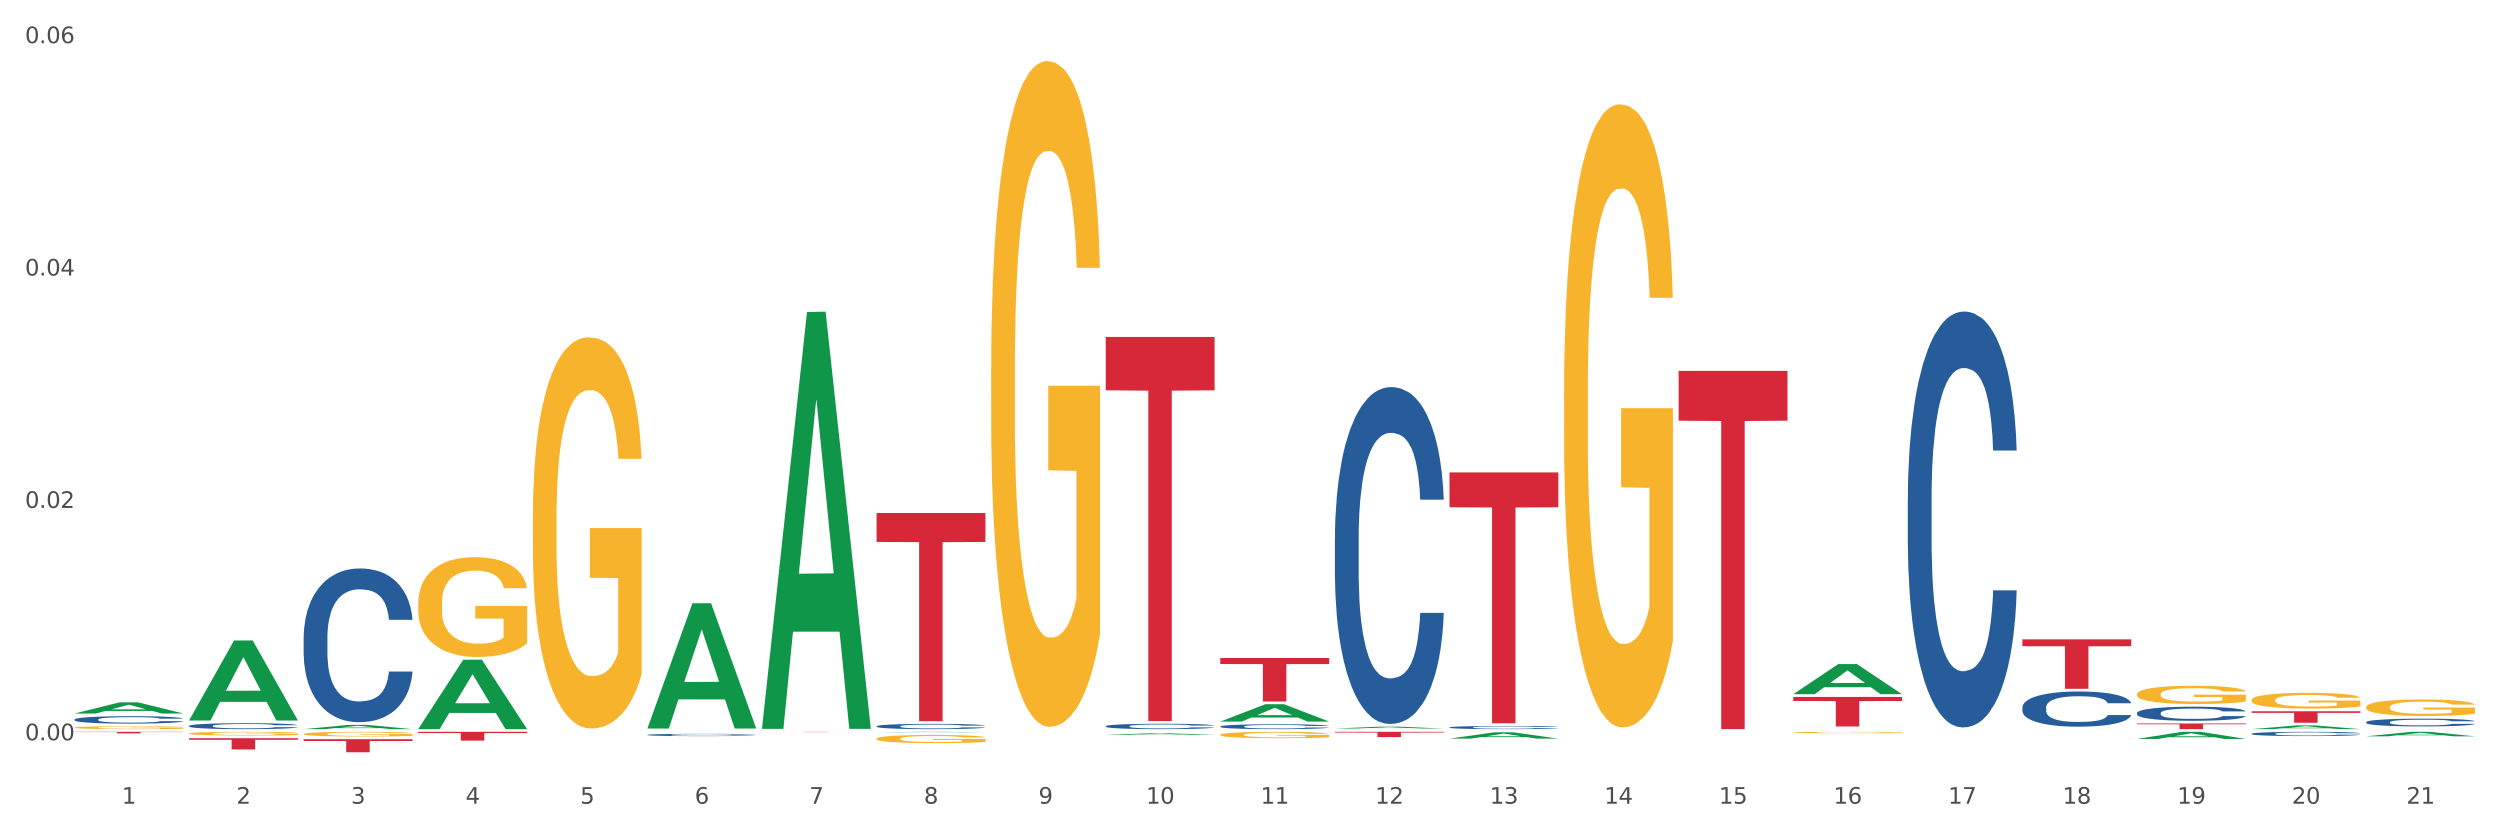 <?xml version="1.0" encoding="utf-8" standalone="no"?>
<!DOCTYPE svg PUBLIC "-//W3C//DTD SVG 1.1//EN"
  "http://www.w3.org/Graphics/SVG/1.1/DTD/svg11.dtd">
<svg xmlns:xlink="http://www.w3.org/1999/xlink" width="1080pt" height="360pt" viewBox="0 0 1080 360" xmlns="http://www.w3.org/2000/svg" version="1.1">
 <rect x="0" y="0" width="1080" height="360" fill="#333333" stroke="none"/>
 <defs>
  <style type="text/css">*{stroke-linejoin: round; stroke-linecap: butt}</style>
 </defs>
 <g id="figure_1">
  <g id="patch_1">
   <path d="M 0 360 
L 1080 360 
L 1080 0 
L 0 0 
z
" style="fill: #ffffff; stroke: #ffffff; stroke-linejoin: miter"/>
  </g>
  <g id="axes_1">
   <g id="matplotlib.axis_1">
    <g id="xtick_1">
     <g id="text_1">
      <!-- 1 -->
      <g style="fill: #4d4d4d" transform="translate(52.633 347.204) scale(0.096 -0.096)">
       <defs>
        <path id="DejaVuSans-31" d="M 794 531 
L 1825 531 
L 1825 4091 
L 703 3866 
L 703 4441 
L 1819 4666 
L 2450 4666 
L 2450 531 
L 3481 531 
L 3481 0 
L 794 0 
L 794 531 
z
" transform="scale(0.016)"/>
       </defs>
       <use xlink:href="#DejaVuSans-31"/>
      </g>
     </g>
    </g>
    <g id="xtick_2">
     <g id="text_2">
      <!-- 2 -->
      <g style="fill: #4d4d4d" transform="translate(102.133 347.204) scale(0.096 -0.096)">
       <defs>
        <path id="DejaVuSans-32" d="M 1228 531 
L 3431 531 
L 3431 0 
L 469 0 
L 469 531 
Q 828 903 1448 1529 
Q 2069 2156 2228 2338 
Q 2531 2678 2651 2914 
Q 2772 3150 2772 3378 
Q 2772 3750 2511 3984 
Q 2250 4219 1831 4219 
Q 1534 4219 1204 4116 
Q 875 4013 500 3803 
L 500 4441 
Q 881 4594 1212 4672 
Q 1544 4750 1819 4750 
Q 2544 4750 2975 4387 
Q 3406 4025 3406 3419 
Q 3406 3131 3298 2873 
Q 3191 2616 2906 2266 
Q 2828 2175 2409 1742 
Q 1991 1309 1228 531 
z
" transform="scale(0.016)"/>
       </defs>
       <use xlink:href="#DejaVuSans-32"/>
      </g>
     </g>
    </g>
    <g id="xtick_3">
     <g id="text_3">
      <!-- 3 -->
      <g style="fill: #4d4d4d" transform="translate(151.633 347.204) scale(0.096 -0.096)">
       <defs>
        <path id="DejaVuSans-33" d="M 2597 2516 
Q 3050 2419 3304 2112 
Q 3559 1806 3559 1356 
Q 3559 666 3084 287 
Q 2609 -91 1734 -91 
Q 1441 -91 1130 -33 
Q 819 25 488 141 
L 488 750 
Q 750 597 1062 519 
Q 1375 441 1716 441 
Q 2309 441 2620 675 
Q 2931 909 2931 1356 
Q 2931 1769 2642 2001 
Q 2353 2234 1838 2234 
L 1294 2234 
L 1294 2753 
L 1863 2753 
Q 2328 2753 2575 2939 
Q 2822 3125 2822 3475 
Q 2822 3834 2567 4026 
Q 2313 4219 1838 4219 
Q 1578 4219 1281 4162 
Q 984 4106 628 3988 
L 628 4550 
Q 988 4650 1302 4700 
Q 1616 4750 1894 4750 
Q 2613 4750 3031 4423 
Q 3450 4097 3450 3541 
Q 3450 3153 3228 2886 
Q 3006 2619 2597 2516 
z
" transform="scale(0.016)"/>
       </defs>
       <use xlink:href="#DejaVuSans-33"/>
      </g>
     </g>
    </g>
    <g id="xtick_4">
     <g id="text_4">
      <!-- 4 -->
      <g style="fill: #4d4d4d" transform="translate(201.133 347.204) scale(0.096 -0.096)">
       <defs>
        <path id="DejaVuSans-34" d="M 2419 4116 
L 825 1625 
L 2419 1625 
L 2419 4116 
z
M 2253 4666 
L 3047 4666 
L 3047 1625 
L 3713 1625 
L 3713 1100 
L 3047 1100 
L 3047 0 
L 2419 0 
L 2419 1100 
L 313 1100 
L 313 1709 
L 2253 4666 
z
" transform="scale(0.016)"/>
       </defs>
       <use xlink:href="#DejaVuSans-34"/>
      </g>
     </g>
    </g>
    <g id="xtick_5">
     <g id="text_5">
      <!-- 5 -->
      <g style="fill: #4d4d4d" transform="translate(250.633 347.204) scale(0.096 -0.096)">
       <defs>
        <path id="DejaVuSans-35" d="M 691 4666 
L 3169 4666 
L 3169 4134 
L 1269 4134 
L 1269 2991 
Q 1406 3038 1543 3061 
Q 1681 3084 1819 3084 
Q 2600 3084 3056 2656 
Q 3513 2228 3513 1497 
Q 3513 744 3044 326 
Q 2575 -91 1722 -91 
Q 1428 -91 1123 -41 
Q 819 9 494 109 
L 494 744 
Q 775 591 1075 516 
Q 1375 441 1709 441 
Q 2250 441 2565 725 
Q 2881 1009 2881 1497 
Q 2881 1984 2565 2268 
Q 2250 2553 1709 2553 
Q 1456 2553 1204 2497 
Q 953 2441 691 2322 
L 691 4666 
z
" transform="scale(0.016)"/>
       </defs>
       <use xlink:href="#DejaVuSans-35"/>
      </g>
     </g>
    </g>
    <g id="xtick_6">
     <g id="text_6">
      <!-- 6 -->
      <g style="fill: #4d4d4d" transform="translate(300.134 347.204) scale(0.096 -0.096)">
       <defs>
        <path id="DejaVuSans-36" d="M 2113 2584 
Q 1688 2584 1439 2293 
Q 1191 2003 1191 1497 
Q 1191 994 1439 701 
Q 1688 409 2113 409 
Q 2538 409 2786 701 
Q 3034 994 3034 1497 
Q 3034 2003 2786 2293 
Q 2538 2584 2113 2584 
z
M 3366 4563 
L 3366 3988 
Q 3128 4100 2886 4159 
Q 2644 4219 2406 4219 
Q 1781 4219 1451 3797 
Q 1122 3375 1075 2522 
Q 1259 2794 1537 2939 
Q 1816 3084 2150 3084 
Q 2853 3084 3261 2657 
Q 3669 2231 3669 1497 
Q 3669 778 3244 343 
Q 2819 -91 2113 -91 
Q 1303 -91 875 529 
Q 447 1150 447 2328 
Q 447 3434 972 4092 
Q 1497 4750 2381 4750 
Q 2619 4750 2861 4703 
Q 3103 4656 3366 4563 
z
" transform="scale(0.016)"/>
       </defs>
       <use xlink:href="#DejaVuSans-36"/>
      </g>
     </g>
    </g>
    <g id="xtick_7">
     <g id="text_7">
      <!-- 7 -->
      <g style="fill: #4d4d4d" transform="translate(349.634 347.204) scale(0.096 -0.096)">
       <defs>
        <path id="DejaVuSans-37" d="M 525 4666 
L 3525 4666 
L 3525 4397 
L 1831 0 
L 1172 0 
L 2766 4134 
L 525 4134 
L 525 4666 
z
" transform="scale(0.016)"/>
       </defs>
       <use xlink:href="#DejaVuSans-37"/>
      </g>
     </g>
    </g>
    <g id="xtick_8">
     <g id="text_8">
      <!-- 8 -->
      <g style="fill: #4d4d4d" transform="translate(399.134 347.204) scale(0.096 -0.096)">
       <defs>
        <path id="DejaVuSans-38" d="M 2034 2216 
Q 1584 2216 1326 1975 
Q 1069 1734 1069 1313 
Q 1069 891 1326 650 
Q 1584 409 2034 409 
Q 2484 409 2743 651 
Q 3003 894 3003 1313 
Q 3003 1734 2745 1975 
Q 2488 2216 2034 2216 
z
M 1403 2484 
Q 997 2584 770 2862 
Q 544 3141 544 3541 
Q 544 4100 942 4425 
Q 1341 4750 2034 4750 
Q 2731 4750 3128 4425 
Q 3525 4100 3525 3541 
Q 3525 3141 3298 2862 
Q 3072 2584 2669 2484 
Q 3125 2378 3379 2068 
Q 3634 1759 3634 1313 
Q 3634 634 3220 271 
Q 2806 -91 2034 -91 
Q 1263 -91 848 271 
Q 434 634 434 1313 
Q 434 1759 690 2068 
Q 947 2378 1403 2484 
z
M 1172 3481 
Q 1172 3119 1398 2916 
Q 1625 2713 2034 2713 
Q 2441 2713 2670 2916 
Q 2900 3119 2900 3481 
Q 2900 3844 2670 4047 
Q 2441 4250 2034 4250 
Q 1625 4250 1398 4047 
Q 1172 3844 1172 3481 
z
" transform="scale(0.016)"/>
       </defs>
       <use xlink:href="#DejaVuSans-38"/>
      </g>
     </g>
    </g>
    <g id="xtick_9">
     <g id="text_9">
      <!-- 9 -->
      <g style="fill: #4d4d4d" transform="translate(448.634 347.204) scale(0.096 -0.096)">
       <defs>
        <path id="DejaVuSans-39" d="M 703 97 
L 703 672 
Q 941 559 1184 500 
Q 1428 441 1663 441 
Q 2288 441 2617 861 
Q 2947 1281 2994 2138 
Q 2813 1869 2534 1725 
Q 2256 1581 1919 1581 
Q 1219 1581 811 2004 
Q 403 2428 403 3163 
Q 403 3881 828 4315 
Q 1253 4750 1959 4750 
Q 2769 4750 3195 4129 
Q 3622 3509 3622 2328 
Q 3622 1225 3098 567 
Q 2575 -91 1691 -91 
Q 1453 -91 1209 -44 
Q 966 3 703 97 
z
M 1959 2075 
Q 2384 2075 2632 2365 
Q 2881 2656 2881 3163 
Q 2881 3666 2632 3958 
Q 2384 4250 1959 4250 
Q 1534 4250 1286 3958 
Q 1038 3666 1038 3163 
Q 1038 2656 1286 2365 
Q 1534 2075 1959 2075 
z
" transform="scale(0.016)"/>
       </defs>
       <use xlink:href="#DejaVuSans-39"/>
      </g>
     </g>
    </g>
    <g id="xtick_10">
     <g id="text_10">
      <!-- 10 -->
      <g style="fill: #4d4d4d" transform="translate(495.079 347.204) scale(0.096 -0.096)">
       <defs>
        <path id="DejaVuSans-30" d="M 2034 4250 
Q 1547 4250 1301 3770 
Q 1056 3291 1056 2328 
Q 1056 1369 1301 889 
Q 1547 409 2034 409 
Q 2525 409 2770 889 
Q 3016 1369 3016 2328 
Q 3016 3291 2770 3770 
Q 2525 4250 2034 4250 
z
M 2034 4750 
Q 2819 4750 3233 4129 
Q 3647 3509 3647 2328 
Q 3647 1150 3233 529 
Q 2819 -91 2034 -91 
Q 1250 -91 836 529 
Q 422 1150 422 2328 
Q 422 3509 836 4129 
Q 1250 4750 2034 4750 
z
" transform="scale(0.016)"/>
       </defs>
       <use xlink:href="#DejaVuSans-31"/>
       <use xlink:href="#DejaVuSans-30" transform="translate(63.623 0)"/>
      </g>
     </g>
    </g>
    <g id="xtick_11">
     <g id="text_11">
      <!-- 11 -->
      <g style="fill: #4d4d4d" transform="translate(544.58 347.204) scale(0.096 -0.096)">
       <use xlink:href="#DejaVuSans-31"/>
       <use xlink:href="#DejaVuSans-31" transform="translate(63.623 0)"/>
      </g>
     </g>
    </g>
    <g id="xtick_12">
     <g id="text_12">
      <!-- 12 -->
      <g style="fill: #4d4d4d" transform="translate(594.08 347.204) scale(0.096 -0.096)">
       <use xlink:href="#DejaVuSans-31"/>
       <use xlink:href="#DejaVuSans-32" transform="translate(63.623 0)"/>
      </g>
     </g>
    </g>
    <g id="xtick_13">
     <g id="text_13">
      <!-- 13 -->
      <g style="fill: #4d4d4d" transform="translate(643.58 347.204) scale(0.096 -0.096)">
       <use xlink:href="#DejaVuSans-31"/>
       <use xlink:href="#DejaVuSans-33" transform="translate(63.623 0)"/>
      </g>
     </g>
    </g>
    <g id="xtick_14">
     <g id="text_14">
      <!-- 14 -->
      <g style="fill: #4d4d4d" transform="translate(693.08 347.204) scale(0.096 -0.096)">
       <use xlink:href="#DejaVuSans-31"/>
       <use xlink:href="#DejaVuSans-34" transform="translate(63.623 0)"/>
      </g>
     </g>
    </g>
    <g id="xtick_15">
     <g id="text_15">
      <!-- 15 -->
      <g style="fill: #4d4d4d" transform="translate(742.58 347.204) scale(0.096 -0.096)">
       <use xlink:href="#DejaVuSans-31"/>
       <use xlink:href="#DejaVuSans-35" transform="translate(63.623 0)"/>
      </g>
     </g>
    </g>
    <g id="xtick_16">
     <g id="text_16">
      <!-- 16 -->
      <g style="fill: #4d4d4d" transform="translate(792.08 347.204) scale(0.096 -0.096)">
       <use xlink:href="#DejaVuSans-31"/>
       <use xlink:href="#DejaVuSans-36" transform="translate(63.623 0)"/>
      </g>
     </g>
    </g>
    <g id="xtick_17">
     <g id="text_17">
      <!-- 17 -->
      <g style="fill: #4d4d4d" transform="translate(841.58 347.204) scale(0.096 -0.096)">
       <use xlink:href="#DejaVuSans-31"/>
       <use xlink:href="#DejaVuSans-37" transform="translate(63.623 0)"/>
      </g>
     </g>
    </g>
    <g id="xtick_18">
     <g id="text_18">
      <!-- 18 -->
      <g style="fill: #4d4d4d" transform="translate(891.08 347.204) scale(0.096 -0.096)">
       <use xlink:href="#DejaVuSans-31"/>
       <use xlink:href="#DejaVuSans-38" transform="translate(63.623 0)"/>
      </g>
     </g>
    </g>
    <g id="xtick_19">
     <g id="text_19">
      <!-- 19 -->
      <g style="fill: #4d4d4d" transform="translate(940.58 347.204) scale(0.096 -0.096)">
       <use xlink:href="#DejaVuSans-31"/>
       <use xlink:href="#DejaVuSans-39" transform="translate(63.623 0)"/>
      </g>
     </g>
    </g>
    <g id="xtick_20">
     <g id="text_20">
      <!-- 20 -->
      <g style="fill: #4d4d4d" transform="translate(990.08 347.204) scale(0.096 -0.096)">
       <use xlink:href="#DejaVuSans-32"/>
       <use xlink:href="#DejaVuSans-30" transform="translate(63.623 0)"/>
      </g>
     </g>
    </g>
    <g id="xtick_21">
     <g id="text_21">
      <!-- 21 -->
      <g style="fill: #4d4d4d" transform="translate(1039.58 347.204) scale(0.096 -0.096)">
       <use xlink:href="#DejaVuSans-32"/>
       <use xlink:href="#DejaVuSans-31" transform="translate(63.623 0)"/>
      </g>
     </g>
    </g>
    <g id="xtick_22"/>
    <g id="xtick_23"/>
    <g id="xtick_24"/>
    <g id="xtick_25"/>
    <g id="xtick_26"/>
    <g id="xtick_27"/>
    <g id="xtick_28"/>
    <g id="xtick_29"/>
    <g id="xtick_30"/>
    <g id="xtick_31"/>
    <g id="xtick_32"/>
    <g id="xtick_33"/>
    <g id="xtick_34"/>
    <g id="xtick_35"/>
    <g id="xtick_36"/>
    <g id="xtick_37"/>
    <g id="xtick_38"/>
    <g id="xtick_39"/>
    <g id="xtick_40"/>
    <g id="xtick_41"/>
   </g>
   <g id="matplotlib.axis_2">
    <g id="ytick_1">
     <g id="text_22">
      <!-- 0.00 -->
      <g style="fill: #4d4d4d" transform="translate(10.8 319.796) scale(0.096 -0.096)">
       <defs>
        <path id="DejaVuSans-2e" d="M 684 794 
L 1344 794 
L 1344 0 
L 684 0 
L 684 794 
z
" transform="scale(0.016)"/>
       </defs>
       <use xlink:href="#DejaVuSans-30"/>
       <use xlink:href="#DejaVuSans-2e" transform="translate(63.623 0)"/>
       <use xlink:href="#DejaVuSans-30" transform="translate(95.41 0)"/>
       <use xlink:href="#DejaVuSans-30" transform="translate(159.033 0)"/>
      </g>
     </g>
    </g>
    <g id="ytick_2">
     <g id="text_23">
      <!-- 0.02 -->
      <g style="fill: #4d4d4d" transform="translate(10.8 219.415) scale(0.096 -0.096)">
       <use xlink:href="#DejaVuSans-30"/>
       <use xlink:href="#DejaVuSans-2e" transform="translate(63.623 0)"/>
       <use xlink:href="#DejaVuSans-30" transform="translate(95.41 0)"/>
       <use xlink:href="#DejaVuSans-32" transform="translate(159.033 0)"/>
      </g>
     </g>
    </g>
    <g id="ytick_3">
     <g id="text_24">
      <!-- 0.04 -->
      <g style="fill: #4d4d4d" transform="translate(10.8 119.034) scale(0.096 -0.096)">
       <use xlink:href="#DejaVuSans-30"/>
       <use xlink:href="#DejaVuSans-2e" transform="translate(63.623 0)"/>
       <use xlink:href="#DejaVuSans-30" transform="translate(95.41 0)"/>
       <use xlink:href="#DejaVuSans-34" transform="translate(159.033 0)"/>
      </g>
     </g>
    </g>
    <g id="ytick_4">
     <g id="text_25">
      <!-- 0.06 -->
      <g style="fill: #4d4d4d" transform="translate(10.8 18.653) scale(0.096 -0.096)">
       <use xlink:href="#DejaVuSans-30"/>
       <use xlink:href="#DejaVuSans-2e" transform="translate(63.623 0)"/>
       <use xlink:href="#DejaVuSans-30" transform="translate(95.41 0)"/>
       <use xlink:href="#DejaVuSans-36" transform="translate(159.033 0)"/>
      </g>
     </g>
    </g>
    <g id="ytick_5"/>
    <g id="ytick_6"/>
    <g id="ytick_7"/>
   </g>
   <g id="PolyCollection_1">
    <path d="M 32.175 308.225 
L 32.223 308.221 
L 51.615 303.421 
L 59.663 303.416 
L 79.2 308.234 
L 69.892 308.234 
L 65.674 307.112 
L 45.652 307.112 
L 45.507 307.13 
L 41.435 308.234 
L 32.175 308.234 
L 32.175 308.225 
L 48.173 306.443 
L 63.153 306.438 
L 55.736 304.443 
L 55.639 304.434 
L 55.542 304.448 
L 48.125 306.438 
L 48.173 306.443 
L 32.175 308.225 
z
" clip-path="url(#p98a7dceb7b)" style="fill: #109648"/>
    <path d="M 81.675 311.207 
L 81.723 311.175 
L 101.115 276.695 
L 109.163 276.662 
L 128.7 311.272 
L 119.392 311.272 
L 115.174 303.213 
L 95.152 303.213 
L 95.007 303.343 
L 90.935 311.272 
L 81.675 311.272 
L 81.675 311.207 
L 97.673 298.403 
L 112.653 298.371 
L 105.236 284.039 
L 105.139 283.974 
L 105.042 284.072 
L 97.625 298.371 
L 97.673 298.403 
L 81.675 311.207 
z
" clip-path="url(#p98a7dceb7b)" style="fill: #109648"/>
    <path d="M 131.175 314.986 
L 131.223 314.985 
L 150.615 313.148 
L 158.663 313.146 
L 178.2 314.99 
L 168.892 314.99 
L 164.674 314.56 
L 144.652 314.56 
L 144.507 314.567 
L 140.435 314.99 
L 131.175 314.99 
L 131.175 314.986 
L 147.173 314.304 
L 162.153 314.302 
L 154.736 313.539 
L 154.639 313.535 
L 154.542 313.541 
L 147.125 314.302 
L 147.173 314.304 
L 131.175 314.986 
z
" clip-path="url(#p98a7dceb7b)" style="fill: #109648"/>
    <path d="M 180.675 314.92 
L 180.723 314.891 
L 200.115 284.999 
L 208.163 284.971 
L 227.7 314.976 
L 218.392 314.976 
L 214.174 307.989 
L 194.152 307.989 
L 194.007 308.102 
L 189.935 314.976 
L 180.675 314.976 
L 180.675 314.92 
L 196.673 303.819 
L 211.653 303.791 
L 204.236 291.367 
L 204.139 291.31 
L 204.042 291.395 
L 196.625 303.791 
L 196.673 303.819 
L 180.675 314.92 
z
" clip-path="url(#p98a7dceb7b)" style="fill: #109648"/>
    <path d="M 477.675 317.449 
L 477.723 317.448 
L 497.115 316.779 
L 505.163 316.779 
L 524.7 317.45 
L 515.392 317.45 
L 511.174 317.294 
L 491.152 317.294 
L 491.007 317.296 
L 486.935 317.45 
L 477.675 317.45 
L 477.675 317.449 
L 493.673 317.2 
L 508.653 317.2 
L 501.236 316.922 
L 501.139 316.92 
L 501.042 316.922 
L 493.625 317.2 
L 493.673 317.2 
L 477.675 317.449 
z
" clip-path="url(#p98a7dceb7b)" style="fill: #109648"/>
    <path d="M 378.675 316.331 
L 378.723 316.331 
L 398.115 316.149 
L 406.163 316.149 
L 425.7 316.331 
L 416.392 316.331 
L 412.174 316.289 
L 392.152 316.289 
L 392.007 316.29 
L 387.935 316.331 
L 378.675 316.331 
L 378.675 316.331 
L 394.673 316.263 
L 409.653 316.263 
L 402.236 316.188 
L 402.139 316.187 
L 402.042 316.188 
L 394.625 316.263 
L 394.673 316.263 
L 378.675 316.331 
z
" clip-path="url(#p98a7dceb7b)" style="fill: #109648"/>
    <path d="M 329.175 314.525 
L 329.223 314.356 
L 348.615 134.799 
L 356.663 134.63 
L 376.2 314.864 
L 366.892 314.864 
L 362.674 272.894 
L 342.652 272.894 
L 342.507 273.571 
L 338.435 314.864 
L 329.175 314.864 
L 329.175 314.525 
L 345.173 247.847 
L 360.153 247.678 
L 352.736 173.046 
L 352.639 172.708 
L 352.542 173.215 
L 345.125 247.678 
L 345.173 247.847 
L 329.175 314.525 
z
" clip-path="url(#p98a7dceb7b)" style="fill: #109648"/>
    <path d="M 279.675 314.639 
L 279.723 314.588 
L 299.115 260.625 
L 307.163 260.574 
L 326.7 314.741 
L 317.392 314.741 
L 313.174 302.127 
L 293.152 302.127 
L 293.007 302.331 
L 288.935 314.741 
L 279.675 314.741 
L 279.675 314.639 
L 295.673 294.6 
L 310.653 294.549 
L 303.236 272.119 
L 303.139 272.018 
L 303.042 272.17 
L 295.625 294.549 
L 295.673 294.6 
L 279.675 314.639 
z
" clip-path="url(#p98a7dceb7b)" style="fill: #109648"/>
    <path d="M 527.175 311.713 
L 527.223 311.705 
L 546.615 304.216 
L 554.663 304.209 
L 574.2 311.727 
L 564.892 311.727 
L 560.674 309.976 
L 540.652 309.976 
L 540.507 310.004 
L 536.435 311.727 
L 527.175 311.727 
L 527.175 311.713 
L 543.173 308.931 
L 558.153 308.924 
L 550.736 305.811 
L 550.639 305.797 
L 550.542 305.818 
L 543.125 308.924 
L 543.173 308.931 
L 527.175 311.713 
z
" clip-path="url(#p98a7dceb7b)" style="fill: #109648"/>
    <path d="M 576.675 314.728 
L 576.723 314.728 
L 596.115 313.907 
L 604.163 313.906 
L 623.7 314.73 
L 614.392 314.73 
L 610.174 314.538 
L 590.152 314.538 
L 590.007 314.541 
L 585.935 314.73 
L 576.675 314.73 
L 576.675 314.728 
L 592.673 314.424 
L 607.653 314.423 
L 600.236 314.082 
L 600.139 314.08 
L 600.042 314.083 
L 592.625 314.423 
L 592.673 314.424 
L 576.675 314.728 
z
" clip-path="url(#p98a7dceb7b)" style="fill: #109648"/>
    <path d="M 626.175 319.075 
L 626.223 319.072 
L 645.615 316.346 
L 653.663 316.343 
L 673.2 319.08 
L 663.892 319.08 
L 659.674 318.443 
L 639.652 318.443 
L 639.507 318.453 
L 635.435 319.08 
L 626.175 319.08 
L 626.175 319.075 
L 642.173 318.062 
L 657.153 318.06 
L 649.736 316.926 
L 649.639 316.921 
L 649.542 316.929 
L 642.125 318.06 
L 642.173 318.062 
L 626.175 319.075 
z
" clip-path="url(#p98a7dceb7b)" style="fill: #109648"/>
    <path d="M 774.675 299.882 
L 774.723 299.87 
L 794.115 286.874 
L 802.163 286.862 
L 821.7 299.906 
L 812.392 299.906 
L 808.174 296.869 
L 788.152 296.869 
L 788.007 296.918 
L 783.935 299.906 
L 774.675 299.906 
L 774.675 299.882 
L 790.673 295.056 
L 805.653 295.044 
L 798.236 289.642 
L 798.139 289.618 
L 798.042 289.654 
L 790.625 295.044 
L 790.673 295.056 
L 774.675 299.882 
z
" clip-path="url(#p98a7dceb7b)" style="fill: #109648"/>
    <path d="M 477.675 145.553 
L 524.7 145.553 
L 524.7 168.615 
L 506.202 168.771 
L 506.202 311.506 
L 496.062 311.506 
L 496.062 168.771 
L 477.675 168.615 
L 477.675 145.709 
L 477.675 145.553 
z
" clip-path="url(#p98a7dceb7b)" style="fill: #d62839"/>
    <path d="M 1022.175 318.091 
L 1022.223 318.089 
L 1041.615 316.151 
L 1049.663 316.149 
L 1069.2 318.095 
L 1059.892 318.095 
L 1055.674 317.642 
L 1035.652 317.642 
L 1035.507 317.649 
L 1031.435 318.095 
L 1022.175 318.095 
L 1022.175 318.091 
L 1038.173 317.371 
L 1053.153 317.369 
L 1045.736 316.564 
L 1045.639 316.56 
L 1045.542 316.565 
L 1038.125 317.369 
L 1038.173 317.371 
L 1022.175 318.091 
z
" clip-path="url(#p98a7dceb7b)" style="fill: #109648"/>
    <path d="M 972.675 314.987 
L 972.723 314.985 
L 992.115 313.373 
L 1000.163 313.371 
L 1019.7 314.99 
L 1010.392 314.99 
L 1006.174 314.613 
L 986.152 314.613 
L 986.007 314.619 
L 981.935 314.99 
L 972.675 314.99 
L 972.675 314.987 
L 988.673 314.388 
L 1003.653 314.386 
L 996.236 313.716 
L 996.139 313.713 
L 996.042 313.718 
L 988.625 314.386 
L 988.673 314.388 
L 972.675 314.987 
z
" clip-path="url(#p98a7dceb7b)" style="fill: #109648"/>
    <path d="M 923.175 319.205 
L 923.223 319.202 
L 942.615 316.152 
L 950.663 316.149 
L 970.2 319.211 
L 960.892 319.211 
L 956.674 318.498 
L 936.652 318.498 
L 936.507 318.509 
L 932.435 319.211 
L 923.175 319.211 
L 923.175 319.205 
L 939.173 318.072 
L 954.153 318.069 
L 946.736 316.802 
L 946.639 316.796 
L 946.542 316.804 
L 939.125 318.069 
L 939.173 318.072 
L 923.175 319.205 
z
" clip-path="url(#p98a7dceb7b)" style="fill: #109648"/>
    <path d="M 527.175 284.265 
L 574.2 284.265 
L 574.2 286.876 
L 555.702 286.893 
L 555.702 303.05 
L 545.562 303.05 
L 545.562 286.893 
L 527.175 286.876 
L 527.175 284.283 
L 527.175 284.265 
z
" clip-path="url(#p98a7dceb7b)" style="fill: #d62839"/>
    <path d="M 378.675 221.621 
L 425.7 221.621 
L 425.7 234.118 
L 407.202 234.202 
L 407.202 311.55 
L 397.062 311.55 
L 397.062 234.202 
L 378.675 234.118 
L 378.675 221.705 
L 378.675 221.621 
z
" clip-path="url(#p98a7dceb7b)" style="fill: #d62839"/>
    <path d="M 131.175 319.322 
L 178.2 319.322 
L 178.2 320.108 
L 159.702 320.114 
L 159.702 324.978 
L 149.562 324.978 
L 149.562 320.114 
L 131.175 320.108 
L 131.175 319.328 
L 131.175 319.322 
z
" clip-path="url(#p98a7dceb7b)" style="fill: #d62839"/>
    <path d="M 81.675 318.903 
L 128.7 318.903 
L 128.7 319.578 
L 110.202 319.583 
L 110.202 323.76 
L 100.062 323.76 
L 100.062 319.583 
L 81.675 319.578 
L 81.675 318.908 
L 81.675 318.903 
z
" clip-path="url(#p98a7dceb7b)" style="fill: #d62839"/>
    <path d="M 329.175 316.17 
L 376.2 316.17 
L 376.2 316.184 
L 357.702 316.184 
L 357.702 316.27 
L 347.562 316.27 
L 347.562 316.184 
L 329.175 316.184 
L 329.175 316.171 
L 329.175 316.17 
z
" clip-path="url(#p98a7dceb7b)" style="fill: #d62839"/>
    <path d="M 180.675 316.149 
L 227.7 316.149 
L 227.7 316.676 
L 209.202 316.679 
L 209.202 319.941 
L 199.062 319.941 
L 199.062 316.679 
L 180.675 316.676 
L 180.675 316.152 
L 180.675 316.149 
z
" clip-path="url(#p98a7dceb7b)" style="fill: #d62839"/>
    <path d="M 626.175 204.079 
L 673.2 204.079 
L 673.2 219.139 
L 654.702 219.241 
L 654.702 312.452 
L 644.562 312.452 
L 644.562 219.241 
L 626.175 219.139 
L 626.175 204.18 
L 626.175 204.079 
z
" clip-path="url(#p98a7dceb7b)" style="fill: #d62839"/>
    <path d="M 576.675 316.149 
L 623.7 316.149 
L 623.7 316.467 
L 605.202 316.47 
L 605.202 318.442 
L 595.062 318.442 
L 595.062 316.47 
L 576.675 316.467 
L 576.675 316.151 
L 576.675 316.149 
z
" clip-path="url(#p98a7dceb7b)" style="fill: #d62839"/>
    <path d="M 32.175 316.149 
L 79.2 316.149 
L 79.2 316.241 
L 60.702 316.242 
L 60.702 316.815 
L 50.562 316.815 
L 50.562 316.242 
L 32.175 316.241 
L 32.175 316.149 
L 32.175 316.149 
z
" clip-path="url(#p98a7dceb7b)" style="fill: #d62839"/>
    <path d="M 1022.175 314.974 
L 1069.2 314.974 
L 1069.2 314.976 
L 1050.702 314.976 
L 1050.702 314.99 
L 1040.562 314.99 
L 1040.562 314.976 
L 1022.175 314.976 
L 1022.175 314.974 
L 1022.175 314.974 
z
" clip-path="url(#p98a7dceb7b)" style="fill: #d62839"/>
    <path d="M 923.175 312.537 
L 970.2 312.537 
L 970.2 312.878 
L 951.702 312.881 
L 951.702 314.99 
L 941.562 314.99 
L 941.562 312.881 
L 923.175 312.878 
L 923.175 312.54 
L 923.175 312.537 
z
" clip-path="url(#p98a7dceb7b)" style="fill: #d62839"/>
    <path d="M 873.675 276.201 
L 920.7 276.201 
L 920.7 279.17 
L 902.202 279.19 
L 902.202 297.565 
L 892.062 297.565 
L 892.062 279.19 
L 873.675 279.17 
L 873.675 276.221 
L 873.675 276.201 
z
" clip-path="url(#p98a7dceb7b)" style="fill: #d62839"/>
    <path d="M 774.675 301.065 
L 821.7 301.065 
L 821.7 302.839 
L 803.202 302.851 
L 803.202 313.828 
L 793.062 313.828 
L 793.062 302.851 
L 774.675 302.839 
L 774.675 301.077 
L 774.675 301.065 
z
" clip-path="url(#p98a7dceb7b)" style="fill: #d62839"/>
    <path d="M 725.175 160.226 
L 772.2 160.226 
L 772.2 181.733 
L 753.702 181.878 
L 753.702 314.99 
L 743.562 314.99 
L 743.562 181.878 
L 725.175 181.733 
L 725.175 160.371 
L 725.175 160.226 
z
" clip-path="url(#p98a7dceb7b)" style="fill: #d62839"/>
    <path d="M 972.675 307.278 
L 1019.7 307.278 
L 1019.7 307.964 
L 1001.202 307.969 
L 1001.202 312.212 
L 991.062 312.212 
L 991.062 307.969 
L 972.675 307.964 
L 972.675 307.283 
L 972.675 307.278 
z
" clip-path="url(#p98a7dceb7b)" style="fill: #d62839"/>
    <path d="M 131.175 317.08 
L 131.231 317.078 
L 131.231 317.012 
L 131.342 316.955 
L 131.897 316.817 
L 132.73 316.703 
L 133.34 316.642 
L 133.951 316.592 
L 134.673 316.543 
L 135.561 316.491 
L 137.171 316.416 
L 138.17 316.377 
L 139.392 316.337 
L 141.613 316.278 
L 143.223 316.245 
L 144.888 316.217 
L 147.609 316.184 
L 149.385 316.169 
L 151.273 316.158 
L 153.549 316.151 
L 155.27 316.149 
L 159.046 316.154 
L 162.266 316.171 
L 163.82 316.184 
L 165.819 316.206 
L 166.874 316.221 
L 168.595 316.25 
L 170.372 316.289 
L 171.593 316.322 
L 173.425 316.384 
L 174.813 316.447 
L 176.09 316.524 
L 176.756 316.578 
L 177.256 316.627 
L 177.7 316.684 
L 178.144 316.774 
L 168.151 316.774 
L 167.762 316.71 
L 167.152 316.649 
L 166.263 316.59 
L 165.486 316.554 
L 164.154 316.508 
L 162.932 316.478 
L 161.655 316.456 
L 160.101 316.438 
L 158.879 316.428 
L 157.158 316.421 
L 153.771 316.423 
L 151.495 316.438 
L 149.941 316.456 
L 148.941 316.473 
L 148.053 316.491 
L 147.054 316.517 
L 145.888 316.555 
L 145.055 316.59 
L 144.222 316.635 
L 143.556 316.679 
L 142.945 316.73 
L 142.445 316.785 
L 142.057 316.842 
L 141.724 316.912 
L 141.446 317.028 
L 141.446 317.28 
L 141.557 317.337 
L 141.835 317.413 
L 142.168 317.47 
L 142.723 317.538 
L 143.223 317.584 
L 144.167 317.65 
L 145.221 317.705 
L 146.054 317.74 
L 146.887 317.77 
L 148.331 317.81 
L 149.941 317.843 
L 151.329 317.863 
L 153.216 317.882 
L 154.493 317.889 
L 155.604 317.893 
L 158.324 317.893 
L 160.267 317.887 
L 162.432 317.874 
L 164.098 317.858 
L 165.486 317.838 
L 167.041 317.805 
L 168.04 317.773 
L 168.04 317.389 
L 155.826 317.387 
L 155.826 317.131 
L 178.2 317.131 
L 178.2 317.882 
L 177.256 317.92 
L 176.201 317.955 
L 175.091 317.987 
L 173.425 318.025 
L 171.427 318.062 
L 169.65 318.088 
L 167.762 318.11 
L 165.542 318.13 
L 162.655 318.149 
L 160.878 318.156 
L 158.657 318.161 
L 156.048 318.163 
L 153.771 318.16 
L 151.551 318.15 
L 149.219 318.134 
L 146.943 318.11 
L 145.221 318.086 
L 143.5 318.057 
L 141.668 318.018 
L 140.225 317.981 
L 139.114 317.948 
L 137.893 317.906 
L 136.56 317.851 
L 135.561 317.801 
L 134.673 317.749 
L 133.729 317.683 
L 133.063 317.626 
L 132.396 317.554 
L 132.008 317.501 
L 131.564 317.418 
L 131.231 317.302 
L 131.175 317.08 
z
" clip-path="url(#p98a7dceb7b)" style="fill: #f7b32b"/>
    <path d="M 477.675 313.71 
L 477.731 313.708 
L 477.731 313.648 
L 477.897 313.567 
L 478.509 313.419 
L 479.287 313.306 
L 480.621 313.175 
L 481.344 313.12 
L 482.289 313.058 
L 484.234 312.958 
L 486.457 312.873 
L 488.014 312.827 
L 489.181 312.797 
L 491.794 312.744 
L 493.294 312.72 
L 494.851 312.701 
L 496.185 312.689 
L 498.408 312.674 
L 500.187 312.667 
L 502.244 312.665 
L 503.967 312.667 
L 506.246 312.676 
L 509.581 312.701 
L 510.859 312.716 
L 512.582 312.742 
L 514.361 312.776 
L 515.806 312.81 
L 517.474 312.858 
L 519.197 312.922 
L 520.865 313.003 
L 522.032 313.077 
L 522.977 313.156 
L 523.811 313.251 
L 524.422 313.355 
L 524.7 313.442 
L 514.528 313.442 
L 514.25 313.364 
L 513.694 313.279 
L 513.138 313.221 
L 512.527 313.175 
L 511.582 313.122 
L 510.748 313.088 
L 509.359 313.047 
L 508.08 313.022 
L 507.024 313.007 
L 505.745 312.994 
L 503.022 312.982 
L 501.076 312.982 
L 499.853 312.986 
L 498.353 312.996 
L 497.074 313.011 
L 495.573 313.037 
L 494.406 313.064 
L 493.239 313.1 
L 492.572 313.126 
L 491.571 313.173 
L 490.904 313.211 
L 490.015 313.277 
L 489.515 313.323 
L 488.625 313.444 
L 488.236 313.533 
L 488.069 313.595 
L 487.958 313.663 
L 487.958 313.994 
L 488.292 314.143 
L 488.57 314.206 
L 489.014 314.279 
L 489.848 314.372 
L 491.071 314.463 
L 492.349 314.529 
L 493.406 314.569 
L 494.406 314.599 
L 495.407 314.622 
L 496.63 314.644 
L 497.63 314.656 
L 499.131 314.669 
L 500.91 314.676 
L 502.299 314.676 
L 505.134 314.665 
L 506.413 314.654 
L 507.635 314.639 
L 508.969 314.616 
L 510.026 314.591 
L 510.637 314.572 
L 511.637 314.531 
L 512.416 314.489 
L 513.083 314.44 
L 513.527 314.397 
L 514.028 314.334 
L 514.417 314.262 
L 514.528 314.223 
L 524.7 314.223 
L 524.478 314.3 
L 524.089 314.374 
L 523.31 314.474 
L 522.699 314.531 
L 521.754 314.601 
L 520.753 314.661 
L 519.364 314.726 
L 518.085 314.775 
L 516.751 314.818 
L 515.306 314.856 
L 512.694 314.909 
L 511.749 314.924 
L 509.748 314.949 
L 508.191 314.964 
L 505.912 314.979 
L 503.578 314.988 
L 501.132 314.99 
L 498.964 314.985 
L 496.574 314.973 
L 495.073 314.96 
L 493.406 314.941 
L 491.46 314.911 
L 489.626 314.875 
L 487.903 314.833 
L 486.291 314.784 
L 484.79 314.729 
L 482.844 314.637 
L 481.399 314.548 
L 480.343 314.465 
L 479.62 314.395 
L 478.898 314.306 
L 478.509 314.245 
L 477.897 314.096 
L 477.675 313.958 
L 477.675 313.71 
z
" clip-path="url(#p98a7dceb7b)" style="fill: #255c99"/>
    <path d="M 527.175 313.831 
L 527.231 313.829 
L 527.231 313.775 
L 527.397 313.702 
L 528.009 313.568 
L 528.787 313.466 
L 530.121 313.347 
L 530.844 313.297 
L 531.789 313.241 
L 533.734 313.151 
L 535.957 313.074 
L 537.514 313.032 
L 538.681 313.005 
L 541.294 312.957 
L 542.794 312.936 
L 544.351 312.918 
L 545.685 312.907 
L 547.908 312.894 
L 549.687 312.888 
L 551.744 312.886 
L 553.467 312.888 
L 555.746 312.895 
L 559.081 312.918 
L 560.359 312.932 
L 562.082 312.955 
L 563.861 312.986 
L 565.306 313.016 
L 566.974 313.061 
L 568.697 313.118 
L 570.365 313.191 
L 571.532 313.259 
L 572.477 313.33 
L 573.311 313.416 
L 573.922 313.51 
L 574.2 313.589 
L 564.028 313.589 
L 563.75 313.518 
L 563.194 313.441 
L 562.638 313.389 
L 562.027 313.347 
L 561.082 313.299 
L 560.248 313.268 
L 558.859 313.232 
L 557.58 313.209 
L 556.524 313.195 
L 555.245 313.184 
L 552.522 313.172 
L 550.576 313.172 
L 549.353 313.176 
L 547.853 313.186 
L 546.574 313.199 
L 545.073 313.222 
L 543.906 313.247 
L 542.739 313.28 
L 542.072 313.303 
L 541.071 313.345 
L 540.404 313.38 
L 539.515 313.439 
L 539.015 313.481 
L 538.125 313.591 
L 537.736 313.672 
L 537.569 313.727 
L 537.458 313.789 
L 537.458 314.089 
L 537.792 314.223 
L 538.07 314.281 
L 538.514 314.346 
L 539.348 314.431 
L 540.571 314.513 
L 541.849 314.573 
L 542.906 314.609 
L 543.906 314.636 
L 544.907 314.657 
L 546.13 314.677 
L 547.13 314.688 
L 548.631 314.7 
L 550.41 314.705 
L 551.799 314.705 
L 554.634 314.696 
L 555.913 314.686 
L 557.135 314.673 
L 558.469 314.652 
L 559.526 314.628 
L 560.137 314.611 
L 561.138 314.575 
L 561.916 314.536 
L 562.583 314.492 
L 563.027 314.454 
L 563.528 314.396 
L 563.917 314.331 
L 564.028 314.296 
L 574.2 314.296 
L 573.978 314.365 
L 573.589 314.433 
L 572.81 314.523 
L 572.199 314.575 
L 571.254 314.638 
L 570.253 314.692 
L 568.864 314.751 
L 567.585 314.796 
L 566.251 314.834 
L 564.806 314.869 
L 562.194 314.917 
L 561.249 314.93 
L 559.248 314.953 
L 557.691 314.967 
L 555.412 314.98 
L 553.078 314.988 
L 550.632 314.99 
L 548.464 314.986 
L 546.074 314.974 
L 544.573 314.963 
L 542.906 314.946 
L 540.96 314.919 
L 539.126 314.886 
L 537.403 314.848 
L 535.791 314.803 
L 534.29 314.753 
L 532.344 314.671 
L 530.899 314.59 
L 529.843 314.515 
L 529.12 314.452 
L 528.398 314.371 
L 528.009 314.315 
L 527.397 314.181 
L 527.175 314.056 
L 527.175 313.831 
z
" clip-path="url(#p98a7dceb7b)" style="fill: #255c99"/>
    <path d="M 576.675 232.611 
L 576.731 232.478 
L 576.731 228.757 
L 576.897 223.707 
L 577.509 214.404 
L 578.287 207.36 
L 579.621 199.121 
L 580.344 195.666 
L 581.289 191.812 
L 583.234 185.566 
L 585.457 180.25 
L 587.014 177.326 
L 588.181 175.465 
L 590.794 172.143 
L 592.294 170.681 
L 593.851 169.485 
L 595.185 168.688 
L 597.408 167.757 
L 599.187 167.359 
L 601.244 167.226 
L 602.967 167.359 
L 605.246 167.89 
L 608.581 169.485 
L 609.859 170.415 
L 611.582 172.01 
L 613.361 174.136 
L 614.806 176.263 
L 616.474 179.319 
L 618.197 183.306 
L 619.865 188.356 
L 621.032 193.008 
L 621.977 197.925 
L 622.811 203.905 
L 623.422 210.417 
L 623.7 215.866 
L 613.528 215.866 
L 613.25 210.949 
L 612.694 205.633 
L 612.138 202.045 
L 611.527 199.121 
L 610.582 195.799 
L 609.748 193.672 
L 608.359 191.147 
L 607.08 189.552 
L 606.024 188.622 
L 604.745 187.825 
L 602.022 187.027 
L 600.076 187.027 
L 598.853 187.293 
L 597.353 187.958 
L 596.074 188.888 
L 594.573 190.483 
L 593.406 192.21 
L 592.239 194.47 
L 591.572 196.064 
L 590.571 198.988 
L 589.904 201.38 
L 589.015 205.5 
L 588.515 208.424 
L 587.625 215.999 
L 587.236 221.58 
L 587.069 225.434 
L 586.958 229.687 
L 586.958 250.419 
L 587.292 259.722 
L 587.57 263.709 
L 588.014 268.227 
L 588.848 274.074 
L 590.071 279.789 
L 591.349 283.909 
L 592.406 286.434 
L 593.406 288.294 
L 594.407 289.756 
L 595.63 291.085 
L 596.63 291.883 
L 598.131 292.68 
L 599.91 293.079 
L 601.299 293.079 
L 604.134 292.414 
L 605.413 291.75 
L 606.635 290.819 
L 607.969 289.357 
L 609.026 287.763 
L 609.637 286.567 
L 610.638 284.042 
L 611.416 281.384 
L 612.083 278.327 
L 612.527 275.669 
L 613.028 271.682 
L 613.417 267.164 
L 613.528 264.772 
L 623.7 264.772 
L 623.478 269.556 
L 623.089 274.207 
L 622.31 280.453 
L 621.699 284.042 
L 620.754 288.427 
L 619.753 292.148 
L 618.364 296.268 
L 617.085 299.325 
L 615.751 301.983 
L 614.306 304.375 
L 611.694 307.697 
L 610.749 308.627 
L 608.748 310.222 
L 607.191 311.152 
L 604.912 312.083 
L 602.578 312.614 
L 600.132 312.747 
L 597.964 312.481 
L 595.574 311.684 
L 594.073 310.887 
L 592.406 309.691 
L 590.46 307.83 
L 588.626 305.571 
L 586.903 302.913 
L 585.291 299.856 
L 583.79 296.401 
L 581.844 290.686 
L 580.399 285.105 
L 579.343 279.922 
L 578.62 275.536 
L 577.898 269.955 
L 577.509 266.101 
L 576.897 256.798 
L 576.675 248.16 
L 576.675 232.611 
z
" clip-path="url(#p98a7dceb7b)" style="fill: #255c99"/>
    <path d="M 230.175 223.81 
L 230.231 223.656 
L 230.231 218.1 
L 230.342 213.316 
L 230.897 201.741 
L 231.73 192.172 
L 232.34 187.079 
L 232.951 182.912 
L 233.673 178.745 
L 234.561 174.424 
L 236.171 168.096 
L 237.17 164.855 
L 238.392 161.46 
L 240.613 156.522 
L 242.223 153.744 
L 243.888 151.429 
L 246.609 148.651 
L 248.385 147.416 
L 250.273 146.49 
L 252.549 145.873 
L 254.27 145.718 
L 258.046 146.181 
L 261.266 147.57 
L 262.82 148.651 
L 264.819 150.503 
L 265.874 151.737 
L 267.595 154.207 
L 269.372 157.447 
L 270.593 160.225 
L 272.425 165.473 
L 273.813 170.72 
L 275.09 177.202 
L 275.756 181.678 
L 276.256 185.845 
L 276.7 190.629 
L 277.144 198.191 
L 267.151 198.191 
L 266.762 192.79 
L 266.152 187.697 
L 265.263 182.758 
L 264.486 179.671 
L 263.154 175.813 
L 261.932 173.344 
L 260.655 171.492 
L 259.101 169.948 
L 257.879 169.177 
L 256.158 168.559 
L 252.771 168.714 
L 250.495 169.948 
L 248.941 171.492 
L 247.941 172.881 
L 247.053 174.424 
L 246.054 176.585 
L 244.888 179.826 
L 244.055 182.758 
L 243.222 186.462 
L 242.556 190.166 
L 241.945 194.487 
L 241.445 199.117 
L 241.057 203.901 
L 240.724 209.766 
L 240.446 219.489 
L 240.446 240.633 
L 240.557 245.417 
L 240.835 251.744 
L 241.168 256.529 
L 241.723 262.239 
L 242.223 266.097 
L 243.167 271.653 
L 244.221 276.283 
L 245.054 279.216 
L 245.887 281.685 
L 247.331 285.08 
L 248.941 287.858 
L 250.329 289.556 
L 252.216 291.099 
L 253.493 291.716 
L 254.604 292.025 
L 257.324 292.025 
L 259.267 291.562 
L 261.432 290.482 
L 263.098 289.093 
L 264.486 287.395 
L 266.041 284.617 
L 267.04 281.994 
L 267.04 249.738 
L 254.826 249.584 
L 254.826 228.132 
L 277.2 228.132 
L 277.2 291.099 
L 276.256 294.34 
L 275.201 297.272 
L 274.091 299.896 
L 272.425 303.137 
L 270.427 306.224 
L 268.65 308.384 
L 266.762 310.236 
L 264.542 311.934 
L 261.655 313.477 
L 259.878 314.095 
L 257.657 314.558 
L 255.048 314.712 
L 252.771 314.403 
L 250.551 313.632 
L 248.219 312.243 
L 245.943 310.236 
L 244.221 308.23 
L 242.5 305.761 
L 240.668 302.52 
L 239.225 299.433 
L 238.114 296.655 
L 236.893 293.105 
L 235.56 288.475 
L 234.561 284.308 
L 233.673 279.987 
L 232.729 274.431 
L 232.063 269.647 
L 231.396 263.628 
L 231.008 259.152 
L 230.564 252.207 
L 230.231 242.484 
L 230.175 223.81 
z
" clip-path="url(#p98a7dceb7b)" style="fill: #f7b32b"/>
    <path d="M 626.175 314.23 
L 626.231 314.229 
L 626.231 314.194 
L 626.397 314.146 
L 627.009 314.058 
L 627.787 313.991 
L 629.121 313.913 
L 629.844 313.88 
L 630.789 313.844 
L 632.734 313.785 
L 634.957 313.734 
L 636.514 313.707 
L 637.681 313.689 
L 640.294 313.658 
L 641.794 313.644 
L 643.351 313.632 
L 644.685 313.625 
L 646.908 313.616 
L 648.687 313.612 
L 650.744 313.611 
L 652.467 313.612 
L 654.746 313.617 
L 658.081 313.632 
L 659.359 313.641 
L 661.082 313.656 
L 662.861 313.676 
L 664.306 313.697 
L 665.974 313.726 
L 667.697 313.763 
L 669.365 313.811 
L 670.532 313.855 
L 671.477 313.902 
L 672.311 313.958 
L 672.922 314.02 
L 673.2 314.072 
L 663.028 314.072 
L 662.75 314.025 
L 662.194 313.975 
L 661.638 313.941 
L 661.027 313.913 
L 660.082 313.882 
L 659.248 313.862 
L 657.859 313.838 
L 656.58 313.822 
L 655.524 313.814 
L 654.245 313.806 
L 651.522 313.799 
L 649.576 313.799 
L 648.353 313.801 
L 646.853 313.807 
L 645.574 313.816 
L 644.073 313.831 
L 642.906 313.848 
L 641.739 313.869 
L 641.072 313.884 
L 640.071 313.912 
L 639.404 313.935 
L 638.515 313.974 
L 638.015 314.001 
L 637.125 314.073 
L 636.736 314.126 
L 636.569 314.162 
L 636.458 314.203 
L 636.458 314.399 
L 636.792 314.487 
L 637.07 314.525 
L 637.514 314.568 
L 638.348 314.623 
L 639.571 314.677 
L 640.849 314.716 
L 641.906 314.74 
L 642.906 314.758 
L 643.907 314.772 
L 645.13 314.784 
L 646.13 314.792 
L 647.631 314.8 
L 649.41 314.803 
L 650.799 314.803 
L 653.634 314.797 
L 654.913 314.791 
L 656.135 314.782 
L 657.469 314.768 
L 658.526 314.753 
L 659.137 314.742 
L 660.138 314.718 
L 660.916 314.693 
L 661.583 314.664 
L 662.027 314.638 
L 662.528 314.601 
L 662.917 314.558 
L 663.028 314.535 
L 673.2 314.535 
L 672.978 314.58 
L 672.589 314.625 
L 671.81 314.684 
L 671.199 314.718 
L 670.254 314.759 
L 669.253 314.795 
L 667.864 314.834 
L 666.585 314.863 
L 665.251 314.888 
L 663.806 314.91 
L 661.194 314.942 
L 660.249 314.951 
L 658.248 314.966 
L 656.691 314.975 
L 654.412 314.983 
L 652.078 314.988 
L 649.632 314.99 
L 647.464 314.987 
L 645.074 314.98 
L 643.573 314.972 
L 641.906 314.961 
L 639.96 314.943 
L 638.126 314.922 
L 636.403 314.897 
L 634.791 314.868 
L 633.29 314.835 
L 631.344 314.781 
L 629.899 314.728 
L 628.843 314.679 
L 628.12 314.637 
L 627.398 314.584 
L 627.009 314.548 
L 626.397 314.46 
L 626.175 314.378 
L 626.175 314.23 
z
" clip-path="url(#p98a7dceb7b)" style="fill: #255c99"/>
    <path d="M 873.675 305.552 
L 873.731 305.538 
L 873.731 305.15 
L 873.897 304.623 
L 874.509 303.651 
L 875.287 302.916 
L 876.621 302.055 
L 877.344 301.694 
L 878.289 301.292 
L 880.234 300.64 
L 882.457 300.085 
L 884.014 299.779 
L 885.181 299.585 
L 887.794 299.238 
L 889.294 299.085 
L 890.851 298.96 
L 892.185 298.877 
L 894.408 298.78 
L 896.187 298.738 
L 898.244 298.725 
L 899.967 298.738 
L 902.246 298.794 
L 905.581 298.96 
L 906.859 299.058 
L 908.582 299.224 
L 910.361 299.446 
L 911.806 299.668 
L 913.474 299.987 
L 915.197 300.404 
L 916.865 300.931 
L 918.032 301.417 
L 918.977 301.93 
L 919.811 302.555 
L 920.422 303.235 
L 920.7 303.804 
L 910.528 303.804 
L 910.25 303.29 
L 909.694 302.735 
L 909.138 302.36 
L 908.527 302.055 
L 907.582 301.708 
L 906.748 301.486 
L 905.359 301.222 
L 904.08 301.056 
L 903.024 300.959 
L 901.745 300.876 
L 899.022 300.792 
L 897.076 300.792 
L 895.853 300.82 
L 894.353 300.889 
L 893.074 300.987 
L 891.573 301.153 
L 890.406 301.334 
L 889.239 301.569 
L 888.572 301.736 
L 887.571 302.041 
L 886.904 302.291 
L 886.015 302.721 
L 885.515 303.027 
L 884.625 303.818 
L 884.236 304.4 
L 884.069 304.803 
L 883.958 305.247 
L 883.958 307.412 
L 884.292 308.383 
L 884.57 308.8 
L 885.014 309.272 
L 885.848 309.882 
L 887.071 310.479 
L 888.349 310.909 
L 889.406 311.173 
L 890.406 311.367 
L 891.407 311.52 
L 892.63 311.658 
L 893.63 311.742 
L 895.131 311.825 
L 896.91 311.867 
L 898.299 311.867 
L 901.134 311.797 
L 902.413 311.728 
L 903.635 311.631 
L 904.969 311.478 
L 906.026 311.312 
L 906.637 311.187 
L 907.638 310.923 
L 908.416 310.645 
L 909.083 310.326 
L 909.527 310.049 
L 910.028 309.632 
L 910.417 309.16 
L 910.528 308.911 
L 920.7 308.911 
L 920.478 309.41 
L 920.089 309.896 
L 919.31 310.548 
L 918.699 310.923 
L 917.754 311.381 
L 916.753 311.769 
L 915.364 312.2 
L 914.085 312.519 
L 912.751 312.796 
L 911.306 313.046 
L 908.694 313.393 
L 907.749 313.49 
L 905.748 313.657 
L 904.191 313.754 
L 901.912 313.851 
L 899.578 313.907 
L 897.132 313.921 
L 894.964 313.893 
L 892.574 313.809 
L 891.073 313.726 
L 889.406 313.601 
L 887.46 313.407 
L 885.626 313.171 
L 883.903 312.894 
L 882.291 312.574 
L 880.79 312.214 
L 878.844 311.617 
L 877.399 311.034 
L 876.343 310.493 
L 875.62 310.035 
L 874.898 309.452 
L 874.509 309.049 
L 873.897 308.078 
L 873.675 307.176 
L 873.675 305.552 
z
" clip-path="url(#p98a7dceb7b)" style="fill: #255c99"/>
    <path d="M 824.175 215.308 
L 824.231 215.143 
L 824.231 210.549 
L 824.397 204.314 
L 825.009 192.827 
L 825.787 184.131 
L 827.121 173.957 
L 827.844 169.691 
L 828.789 164.932 
L 830.734 157.22 
L 832.957 150.657 
L 834.514 147.047 
L 835.681 144.749 
L 838.294 140.647 
L 839.794 138.842 
L 841.351 137.365 
L 842.685 136.381 
L 844.908 135.232 
L 846.687 134.74 
L 848.744 134.576 
L 850.467 134.74 
L 852.746 135.396 
L 856.081 137.365 
L 857.359 138.514 
L 859.082 140.483 
L 860.861 143.108 
L 862.306 145.734 
L 863.974 149.508 
L 865.697 154.431 
L 867.365 160.666 
L 868.532 166.409 
L 869.477 172.48 
L 870.311 179.864 
L 870.922 187.905 
L 871.2 194.632 
L 861.028 194.632 
L 860.75 188.561 
L 860.194 181.997 
L 859.638 177.567 
L 859.027 173.957 
L 858.082 169.855 
L 857.248 167.229 
L 855.859 164.112 
L 854.58 162.143 
L 853.524 160.994 
L 852.245 160.01 
L 849.522 159.025 
L 847.576 159.025 
L 846.353 159.353 
L 844.853 160.174 
L 843.574 161.322 
L 842.073 163.291 
L 840.906 165.425 
L 839.739 168.214 
L 839.072 170.183 
L 838.071 173.793 
L 837.404 176.747 
L 836.515 181.833 
L 836.015 185.443 
L 835.125 194.796 
L 834.736 201.688 
L 834.569 206.447 
L 834.458 211.698 
L 834.458 237.295 
L 834.792 248.782 
L 835.07 253.704 
L 835.514 259.283 
L 836.348 266.503 
L 837.571 273.559 
L 838.849 278.646 
L 839.906 281.764 
L 840.906 284.061 
L 841.907 285.866 
L 843.13 287.507 
L 844.13 288.491 
L 845.631 289.476 
L 847.41 289.968 
L 848.799 289.968 
L 851.634 289.148 
L 852.913 288.327 
L 854.135 287.178 
L 855.469 285.373 
L 856.526 283.404 
L 857.137 281.928 
L 858.138 278.81 
L 858.916 275.528 
L 859.583 271.754 
L 860.027 268.472 
L 860.528 263.55 
L 860.917 257.971 
L 861.028 255.017 
L 871.2 255.017 
L 870.978 260.924 
L 870.589 266.667 
L 869.81 274.38 
L 869.199 278.81 
L 868.254 284.225 
L 867.253 288.819 
L 865.864 293.906 
L 864.585 297.68 
L 863.251 300.962 
L 861.806 303.916 
L 859.194 308.018 
L 858.249 309.166 
L 856.248 311.135 
L 854.691 312.284 
L 852.412 313.433 
L 850.078 314.089 
L 847.632 314.253 
L 845.464 313.925 
L 843.074 312.94 
L 841.573 311.956 
L 839.906 310.479 
L 837.96 308.182 
L 836.126 305.392 
L 834.403 302.111 
L 832.791 298.336 
L 831.29 294.07 
L 829.344 287.014 
L 827.899 280.123 
L 826.843 273.723 
L 826.12 268.308 
L 825.398 261.416 
L 825.009 256.658 
L 824.397 245.172 
L 824.175 234.506 
L 824.175 215.308 
z
" clip-path="url(#p98a7dceb7b)" style="fill: #255c99"/>
    <path d="M 923.175 308.027 
L 923.231 308.021 
L 923.231 307.866 
L 923.397 307.654 
L 924.009 307.265 
L 924.787 306.971 
L 926.121 306.626 
L 926.844 306.482 
L 927.789 306.321 
L 929.734 306.059 
L 931.957 305.837 
L 933.514 305.715 
L 934.681 305.637 
L 937.294 305.498 
L 938.794 305.437 
L 940.351 305.387 
L 941.685 305.353 
L 943.908 305.315 
L 945.687 305.298 
L 947.744 305.292 
L 949.467 305.298 
L 951.746 305.32 
L 955.081 305.387 
L 956.359 305.426 
L 958.082 305.492 
L 959.861 305.581 
L 961.306 305.67 
L 962.974 305.798 
L 964.697 305.965 
L 966.365 306.176 
L 967.532 306.371 
L 968.477 306.576 
L 969.311 306.826 
L 969.922 307.099 
L 970.2 307.327 
L 960.028 307.327 
L 959.75 307.121 
L 959.194 306.899 
L 958.638 306.748 
L 958.027 306.626 
L 957.082 306.487 
L 956.248 306.398 
L 954.859 306.293 
L 953.58 306.226 
L 952.524 306.187 
L 951.245 306.154 
L 948.522 306.12 
L 946.576 306.12 
L 945.353 306.132 
L 943.853 306.159 
L 942.574 306.198 
L 941.073 306.265 
L 939.906 306.337 
L 938.739 306.432 
L 938.072 306.498 
L 937.071 306.621 
L 936.404 306.721 
L 935.515 306.893 
L 935.015 307.015 
L 934.125 307.332 
L 933.736 307.566 
L 933.569 307.727 
L 933.458 307.905 
L 933.458 308.772 
L 933.792 309.161 
L 934.07 309.327 
L 934.514 309.516 
L 935.348 309.761 
L 936.571 310 
L 937.849 310.172 
L 938.906 310.278 
L 939.906 310.356 
L 940.907 310.417 
L 942.13 310.472 
L 943.13 310.506 
L 944.631 310.539 
L 946.41 310.556 
L 947.799 310.556 
L 950.634 310.528 
L 951.913 310.5 
L 953.135 310.461 
L 954.469 310.4 
L 955.526 310.333 
L 956.137 310.283 
L 957.138 310.178 
L 957.916 310.067 
L 958.583 309.939 
L 959.027 309.828 
L 959.528 309.661 
L 959.917 309.472 
L 960.028 309.372 
L 970.2 309.372 
L 969.978 309.572 
L 969.589 309.767 
L 968.81 310.028 
L 968.199 310.178 
L 967.254 310.361 
L 966.253 310.517 
L 964.864 310.689 
L 963.585 310.817 
L 962.251 310.928 
L 960.806 311.028 
L 958.194 311.167 
L 957.249 311.206 
L 955.248 311.273 
L 953.691 311.312 
L 951.412 311.351 
L 949.078 311.373 
L 946.632 311.378 
L 944.464 311.367 
L 942.074 311.334 
L 940.573 311.301 
L 938.906 311.251 
L 936.96 311.173 
L 935.126 311.078 
L 933.403 310.967 
L 931.791 310.839 
L 930.29 310.695 
L 928.344 310.456 
L 926.899 310.222 
L 925.843 310.005 
L 925.12 309.822 
L 924.398 309.589 
L 924.009 309.427 
L 923.397 309.038 
L 923.175 308.677 
L 923.175 308.027 
z
" clip-path="url(#p98a7dceb7b)" style="fill: #255c99"/>
    <path d="M 81.675 313.581 
L 81.731 313.578 
L 81.731 313.513 
L 81.897 313.424 
L 82.509 313.261 
L 83.287 313.137 
L 84.621 312.992 
L 85.344 312.931 
L 86.289 312.863 
L 88.234 312.754 
L 90.457 312.66 
L 92.014 312.609 
L 93.181 312.576 
L 95.794 312.518 
L 97.294 312.492 
L 98.851 312.471 
L 100.185 312.457 
L 102.408 312.441 
L 104.187 312.434 
L 106.244 312.431 
L 107.967 312.434 
L 110.246 312.443 
L 113.581 312.471 
L 114.859 312.487 
L 116.582 312.515 
L 118.361 312.553 
L 119.806 312.59 
L 121.474 312.644 
L 123.197 312.714 
L 124.865 312.803 
L 126.032 312.885 
L 126.977 312.971 
L 127.811 313.076 
L 128.422 313.191 
L 128.7 313.286 
L 118.528 313.286 
L 118.25 313.2 
L 117.694 313.106 
L 117.138 313.043 
L 116.527 312.992 
L 115.582 312.934 
L 114.748 312.896 
L 113.359 312.852 
L 112.08 312.824 
L 111.024 312.807 
L 109.745 312.793 
L 107.022 312.779 
L 105.076 312.779 
L 103.853 312.784 
L 102.353 312.796 
L 101.074 312.812 
L 99.573 312.84 
L 98.406 312.871 
L 97.239 312.91 
L 96.572 312.938 
L 95.571 312.99 
L 94.904 313.032 
L 94.015 313.104 
L 93.515 313.156 
L 92.625 313.289 
L 92.236 313.387 
L 92.069 313.455 
L 91.958 313.529 
L 91.958 313.894 
L 92.292 314.057 
L 92.57 314.128 
L 93.014 314.207 
L 93.848 314.31 
L 95.071 314.41 
L 96.349 314.483 
L 97.406 314.527 
L 98.406 314.56 
L 99.407 314.585 
L 100.63 314.609 
L 101.63 314.623 
L 103.131 314.637 
L 104.91 314.644 
L 106.299 314.644 
L 109.134 314.632 
L 110.412 314.621 
L 111.635 314.604 
L 112.969 314.578 
L 114.026 314.55 
L 114.637 314.529 
L 115.638 314.485 
L 116.416 314.438 
L 117.083 314.385 
L 117.527 314.338 
L 118.028 314.268 
L 118.417 314.188 
L 118.528 314.146 
L 128.7 314.146 
L 128.478 314.23 
L 128.089 314.312 
L 127.31 314.422 
L 126.699 314.485 
L 125.754 314.562 
L 124.753 314.628 
L 123.364 314.7 
L 122.085 314.754 
L 120.751 314.8 
L 119.306 314.842 
L 116.694 314.901 
L 115.749 314.917 
L 113.748 314.945 
L 112.191 314.962 
L 109.912 314.978 
L 107.578 314.987 
L 105.132 314.99 
L 102.964 314.985 
L 100.574 314.971 
L 99.073 314.957 
L 97.406 314.936 
L 95.46 314.903 
L 93.626 314.864 
L 91.903 314.817 
L 90.291 314.763 
L 88.79 314.702 
L 86.844 314.602 
L 85.399 314.504 
L 84.343 314.413 
L 83.62 314.335 
L 82.898 314.237 
L 82.509 314.17 
L 81.897 314.006 
L 81.675 313.854 
L 81.675 313.581 
z
" clip-path="url(#p98a7dceb7b)" style="fill: #255c99"/>
    <path d="M 131.175 275.411 
L 131.231 275.35 
L 131.231 273.652 
L 131.397 271.347 
L 132.009 267.101 
L 132.787 263.886 
L 134.121 260.125 
L 134.844 258.548 
L 135.789 256.789 
L 137.734 253.938 
L 139.957 251.512 
L 141.514 250.178 
L 142.681 249.328 
L 145.294 247.812 
L 146.794 247.145 
L 148.351 246.599 
L 149.685 246.235 
L 151.908 245.81 
L 153.687 245.628 
L 155.744 245.568 
L 157.467 245.628 
L 159.746 245.871 
L 163.081 246.599 
L 164.359 247.023 
L 166.082 247.751 
L 167.861 248.722 
L 169.306 249.692 
L 170.974 251.087 
L 172.697 252.907 
L 174.365 255.212 
L 175.532 257.335 
L 176.477 259.579 
L 177.311 262.309 
L 177.922 265.281 
L 178.2 267.768 
L 168.028 267.768 
L 167.75 265.524 
L 167.194 263.097 
L 166.638 261.46 
L 166.027 260.125 
L 165.082 258.609 
L 164.248 257.638 
L 162.859 256.486 
L 161.58 255.758 
L 160.524 255.333 
L 159.245 254.969 
L 156.522 254.606 
L 154.576 254.606 
L 153.353 254.727 
L 151.853 255.03 
L 150.574 255.455 
L 149.073 256.183 
L 147.906 256.971 
L 146.739 258.002 
L 146.072 258.73 
L 145.071 260.065 
L 144.404 261.156 
L 143.515 263.037 
L 143.015 264.371 
L 142.125 267.829 
L 141.736 270.376 
L 141.569 272.135 
L 141.458 274.076 
L 141.458 283.539 
L 141.792 287.785 
L 142.07 289.604 
L 142.514 291.667 
L 143.348 294.336 
L 144.571 296.944 
L 145.849 298.824 
L 146.906 299.977 
L 147.906 300.826 
L 148.907 301.493 
L 150.13 302.1 
L 151.13 302.464 
L 152.631 302.828 
L 154.41 303.01 
L 155.799 303.01 
L 158.634 302.706 
L 159.912 302.403 
L 161.135 301.978 
L 162.469 301.311 
L 163.526 300.583 
L 164.137 300.037 
L 165.137 298.885 
L 165.916 297.672 
L 166.583 296.277 
L 167.027 295.064 
L 167.528 293.244 
L 167.917 291.182 
L 168.028 290.09 
L 178.2 290.09 
L 177.978 292.273 
L 177.589 294.396 
L 176.81 297.247 
L 176.199 298.885 
L 175.254 300.887 
L 174.253 302.585 
L 172.864 304.465 
L 171.585 305.86 
L 170.251 307.074 
L 168.806 308.165 
L 166.194 309.682 
L 165.249 310.106 
L 163.248 310.834 
L 161.691 311.259 
L 159.412 311.683 
L 157.078 311.926 
L 154.632 311.987 
L 152.464 311.865 
L 150.074 311.501 
L 148.573 311.138 
L 146.906 310.592 
L 144.96 309.742 
L 143.126 308.711 
L 141.403 307.498 
L 139.791 306.103 
L 138.29 304.526 
L 136.344 301.918 
L 134.899 299.37 
L 133.843 297.005 
L 133.12 295.003 
L 132.398 292.455 
L 132.009 290.696 
L 131.397 286.45 
L 131.175 282.508 
L 131.175 275.411 
z
" clip-path="url(#p98a7dceb7b)" style="fill: #255c99"/>
    <path d="M 279.675 317.464 
L 279.731 317.463 
L 279.731 317.438 
L 279.897 317.404 
L 280.509 317.341 
L 281.287 317.293 
L 282.621 317.238 
L 283.344 317.214 
L 284.289 317.188 
L 286.234 317.146 
L 288.457 317.11 
L 290.014 317.09 
L 291.181 317.078 
L 293.794 317.055 
L 295.294 317.045 
L 296.851 317.037 
L 298.185 317.032 
L 300.408 317.025 
L 302.187 317.023 
L 304.244 317.022 
L 305.967 317.023 
L 308.246 317.026 
L 311.581 317.037 
L 312.859 317.043 
L 314.582 317.054 
L 316.361 317.069 
L 317.806 317.083 
L 319.474 317.104 
L 321.197 317.131 
L 322.865 317.165 
L 324.032 317.196 
L 324.977 317.23 
L 325.811 317.27 
L 326.422 317.314 
L 326.7 317.351 
L 316.528 317.351 
L 316.25 317.318 
L 315.694 317.282 
L 315.138 317.257 
L 314.527 317.238 
L 313.582 317.215 
L 312.748 317.201 
L 311.359 317.184 
L 310.08 317.173 
L 309.024 317.167 
L 307.745 317.161 
L 305.022 317.156 
L 303.076 317.156 
L 301.853 317.158 
L 300.353 317.162 
L 299.074 317.168 
L 297.573 317.179 
L 296.406 317.191 
L 295.239 317.206 
L 294.572 317.217 
L 293.571 317.237 
L 292.904 317.253 
L 292.015 317.281 
L 291.515 317.301 
L 290.625 317.352 
L 290.236 317.39 
L 290.069 317.416 
L 289.958 317.445 
L 289.958 317.585 
L 290.292 317.648 
L 290.57 317.675 
L 291.014 317.705 
L 291.848 317.745 
L 293.071 317.784 
L 294.349 317.812 
L 295.406 317.829 
L 296.406 317.841 
L 297.407 317.851 
L 298.63 317.86 
L 299.63 317.865 
L 301.131 317.871 
L 302.91 317.874 
L 304.299 317.874 
L 307.134 317.869 
L 308.413 317.865 
L 309.635 317.858 
L 310.969 317.848 
L 312.026 317.838 
L 312.637 317.83 
L 313.637 317.812 
L 314.416 317.794 
L 315.083 317.774 
L 315.527 317.756 
L 316.028 317.729 
L 316.417 317.698 
L 316.528 317.682 
L 326.7 317.682 
L 326.478 317.714 
L 326.089 317.746 
L 325.31 317.788 
L 324.699 317.812 
L 323.754 317.842 
L 322.753 317.867 
L 321.364 317.895 
L 320.085 317.916 
L 318.751 317.934 
L 317.306 317.95 
L 314.694 317.973 
L 313.749 317.979 
L 311.748 317.99 
L 310.191 317.996 
L 307.912 318.002 
L 305.578 318.006 
L 303.132 318.007 
L 300.964 318.005 
L 298.574 318 
L 297.073 317.994 
L 295.406 317.986 
L 293.46 317.973 
L 291.626 317.958 
L 289.903 317.94 
L 288.291 317.919 
L 286.79 317.896 
L 284.844 317.857 
L 283.399 317.82 
L 282.343 317.785 
L 281.62 317.755 
L 280.898 317.717 
L 280.509 317.691 
L 279.897 317.628 
L 279.675 317.57 
L 279.675 317.464 
z
" clip-path="url(#p98a7dceb7b)" style="fill: #255c99"/>
    <path d="M 378.675 313.734 
L 378.731 313.732 
L 378.731 313.673 
L 378.897 313.594 
L 379.509 313.448 
L 380.287 313.338 
L 381.621 313.209 
L 382.344 313.155 
L 383.289 313.094 
L 385.234 312.996 
L 387.457 312.913 
L 389.014 312.867 
L 390.181 312.838 
L 392.794 312.786 
L 394.294 312.763 
L 395.851 312.744 
L 397.185 312.732 
L 399.408 312.717 
L 401.187 312.711 
L 403.244 312.709 
L 404.967 312.711 
L 407.246 312.719 
L 410.581 312.744 
L 411.859 312.759 
L 413.582 312.784 
L 415.361 312.817 
L 416.806 312.85 
L 418.474 312.898 
L 420.197 312.961 
L 421.865 313.04 
L 423.032 313.113 
L 423.977 313.19 
L 424.811 313.284 
L 425.422 313.386 
L 425.7 313.471 
L 415.528 313.471 
L 415.25 313.394 
L 414.694 313.311 
L 414.138 313.255 
L 413.527 313.209 
L 412.582 313.157 
L 411.748 313.123 
L 410.359 313.084 
L 409.08 313.059 
L 408.024 313.044 
L 406.745 313.032 
L 404.022 313.019 
L 402.076 313.019 
L 400.853 313.023 
L 399.353 313.034 
L 398.074 313.048 
L 396.573 313.073 
L 395.406 313.1 
L 394.239 313.136 
L 393.572 313.161 
L 392.571 313.207 
L 391.904 313.244 
L 391.015 313.309 
L 390.515 313.354 
L 389.625 313.473 
L 389.236 313.561 
L 389.069 313.621 
L 388.958 313.688 
L 388.958 314.013 
L 389.292 314.159 
L 389.57 314.221 
L 390.014 314.292 
L 390.848 314.384 
L 392.071 314.473 
L 393.349 314.538 
L 394.406 314.577 
L 395.406 314.606 
L 396.407 314.629 
L 397.63 314.65 
L 398.63 314.663 
L 400.131 314.675 
L 401.91 314.681 
L 403.299 314.681 
L 406.134 314.671 
L 407.413 314.661 
L 408.635 314.646 
L 409.969 314.623 
L 411.026 314.598 
L 411.637 314.579 
L 412.637 314.54 
L 413.416 314.498 
L 414.083 314.45 
L 414.527 314.409 
L 415.028 314.346 
L 415.417 314.275 
L 415.528 314.238 
L 425.7 314.238 
L 425.478 314.313 
L 425.089 314.386 
L 424.31 314.484 
L 423.699 314.54 
L 422.754 314.608 
L 421.753 314.667 
L 420.364 314.731 
L 419.085 314.779 
L 417.751 314.821 
L 416.306 314.858 
L 413.694 314.911 
L 412.749 314.925 
L 410.748 314.95 
L 409.191 314.965 
L 406.912 314.979 
L 404.578 314.988 
L 402.132 314.99 
L 399.964 314.986 
L 397.574 314.973 
L 396.073 314.961 
L 394.406 314.942 
L 392.46 314.913 
L 390.626 314.877 
L 388.903 314.836 
L 387.291 314.788 
L 385.79 314.733 
L 383.844 314.644 
L 382.399 314.556 
L 381.343 314.475 
L 380.62 314.406 
L 379.898 314.319 
L 379.509 314.259 
L 378.897 314.113 
L 378.675 313.977 
L 378.675 313.734 
z
" clip-path="url(#p98a7dceb7b)" style="fill: #255c99"/>
    <path d="M 32.175 310.833 
L 32.231 310.83 
L 32.231 310.748 
L 32.397 310.637 
L 33.009 310.432 
L 33.787 310.277 
L 35.121 310.096 
L 35.844 310.019 
L 36.789 309.935 
L 38.734 309.797 
L 40.957 309.68 
L 42.514 309.616 
L 43.681 309.575 
L 46.294 309.502 
L 47.794 309.469 
L 49.351 309.443 
L 50.685 309.425 
L 52.908 309.405 
L 54.687 309.396 
L 56.744 309.393 
L 58.467 309.396 
L 60.746 309.408 
L 64.081 309.443 
L 65.359 309.464 
L 67.082 309.499 
L 68.861 309.545 
L 70.306 309.592 
L 71.974 309.66 
L 73.697 309.747 
L 75.365 309.859 
L 76.532 309.961 
L 77.477 310.069 
L 78.311 310.201 
L 78.922 310.344 
L 79.2 310.464 
L 69.028 310.464 
L 68.75 310.356 
L 68.194 310.239 
L 67.638 310.16 
L 67.027 310.096 
L 66.082 310.022 
L 65.248 309.976 
L 63.859 309.92 
L 62.58 309.885 
L 61.524 309.864 
L 60.245 309.847 
L 57.522 309.829 
L 55.576 309.829 
L 54.353 309.835 
L 52.853 309.85 
L 51.574 309.87 
L 50.073 309.905 
L 48.906 309.943 
L 47.739 309.993 
L 47.072 310.028 
L 46.071 310.093 
L 45.404 310.145 
L 44.515 310.236 
L 44.015 310.3 
L 43.125 310.467 
L 42.736 310.59 
L 42.569 310.675 
L 42.458 310.768 
L 42.458 311.225 
L 42.792 311.43 
L 43.07 311.518 
L 43.514 311.617 
L 44.348 311.746 
L 45.571 311.872 
L 46.849 311.962 
L 47.906 312.018 
L 48.906 312.059 
L 49.907 312.091 
L 51.13 312.12 
L 52.13 312.138 
L 53.631 312.155 
L 55.41 312.164 
L 56.799 312.164 
L 59.634 312.15 
L 60.913 312.135 
L 62.135 312.114 
L 63.469 312.082 
L 64.526 312.047 
L 65.137 312.021 
L 66.138 311.965 
L 66.916 311.907 
L 67.583 311.839 
L 68.027 311.781 
L 68.528 311.693 
L 68.917 311.594 
L 69.028 311.541 
L 79.2 311.541 
L 78.978 311.646 
L 78.589 311.749 
L 77.81 311.886 
L 77.199 311.965 
L 76.254 312.062 
L 75.253 312.144 
L 73.864 312.234 
L 72.585 312.302 
L 71.251 312.36 
L 69.806 312.413 
L 67.194 312.486 
L 66.249 312.506 
L 64.248 312.542 
L 62.691 312.562 
L 60.412 312.583 
L 58.078 312.594 
L 55.632 312.597 
L 53.464 312.591 
L 51.074 312.574 
L 49.573 312.556 
L 47.906 312.53 
L 45.96 312.489 
L 44.126 312.439 
L 42.403 312.381 
L 40.791 312.313 
L 39.29 312.237 
L 37.344 312.111 
L 35.899 311.989 
L 34.843 311.874 
L 34.12 311.778 
L 33.398 311.655 
L 33.009 311.57 
L 32.397 311.365 
L 32.175 311.175 
L 32.175 310.833 
z
" clip-path="url(#p98a7dceb7b)" style="fill: #255c99"/>
    <path d="M 972.675 316.976 
L 972.731 316.974 
L 972.731 316.927 
L 972.897 316.863 
L 973.509 316.745 
L 974.287 316.656 
L 975.621 316.552 
L 976.344 316.508 
L 977.289 316.46 
L 979.234 316.381 
L 981.457 316.314 
L 983.014 316.277 
L 984.181 316.253 
L 986.794 316.211 
L 988.294 316.193 
L 989.851 316.177 
L 991.185 316.167 
L 993.408 316.156 
L 995.187 316.151 
L 997.244 316.149 
L 998.967 316.151 
L 1001.246 316.157 
L 1004.581 316.177 
L 1005.859 316.189 
L 1007.582 316.209 
L 1009.361 316.236 
L 1010.806 316.263 
L 1012.474 316.302 
L 1014.197 316.352 
L 1015.865 316.416 
L 1017.032 316.475 
L 1017.977 316.537 
L 1018.811 316.613 
L 1019.422 316.695 
L 1019.7 316.764 
L 1009.528 316.764 
L 1009.25 316.702 
L 1008.694 316.635 
L 1008.138 316.589 
L 1007.527 316.552 
L 1006.582 316.51 
L 1005.748 316.483 
L 1004.359 316.451 
L 1003.08 316.431 
L 1002.024 316.419 
L 1000.745 316.409 
L 998.022 316.399 
L 996.076 316.399 
L 994.853 316.403 
L 993.353 316.411 
L 992.074 316.423 
L 990.573 316.443 
L 989.406 316.465 
L 988.239 316.493 
L 987.572 316.514 
L 986.571 316.55 
L 985.904 316.581 
L 985.015 316.633 
L 984.515 316.67 
L 983.625 316.766 
L 983.236 316.836 
L 983.069 316.885 
L 982.958 316.939 
L 982.958 317.201 
L 983.292 317.318 
L 983.57 317.369 
L 984.014 317.426 
L 984.848 317.5 
L 986.071 317.572 
L 987.349 317.624 
L 988.406 317.656 
L 989.406 317.68 
L 990.407 317.698 
L 991.63 317.715 
L 992.63 317.725 
L 994.131 317.735 
L 995.91 317.74 
L 997.299 317.74 
L 1000.134 317.732 
L 1001.413 317.723 
L 1002.635 317.712 
L 1003.969 317.693 
L 1005.026 317.673 
L 1005.637 317.658 
L 1006.638 317.626 
L 1007.416 317.592 
L 1008.083 317.554 
L 1008.527 317.52 
L 1009.028 317.47 
L 1009.417 317.413 
L 1009.528 317.382 
L 1019.7 317.382 
L 1019.478 317.443 
L 1019.089 317.502 
L 1018.31 317.581 
L 1017.699 317.626 
L 1016.754 317.681 
L 1015.753 317.729 
L 1014.364 317.781 
L 1013.085 317.819 
L 1011.751 317.853 
L 1010.306 317.883 
L 1007.694 317.925 
L 1006.749 317.937 
L 1004.748 317.957 
L 1003.191 317.969 
L 1000.912 317.981 
L 998.578 317.987 
L 996.132 317.989 
L 993.964 317.986 
L 991.574 317.976 
L 990.073 317.965 
L 988.406 317.95 
L 986.46 317.927 
L 984.626 317.898 
L 982.903 317.865 
L 981.291 317.826 
L 979.79 317.782 
L 977.844 317.71 
L 976.399 317.639 
L 975.343 317.574 
L 974.62 317.518 
L 973.898 317.448 
L 973.509 317.399 
L 972.897 317.281 
L 972.675 317.172 
L 972.675 316.976 
z
" clip-path="url(#p98a7dceb7b)" style="fill: #255c99"/>
    <path d="M 1022.175 311.968 
L 1022.231 311.965 
L 1022.231 311.879 
L 1022.397 311.763 
L 1023.009 311.548 
L 1023.787 311.386 
L 1025.121 311.196 
L 1025.844 311.116 
L 1026.789 311.027 
L 1028.734 310.883 
L 1030.957 310.761 
L 1032.514 310.694 
L 1033.681 310.651 
L 1036.294 310.574 
L 1037.794 310.54 
L 1039.351 310.513 
L 1040.685 310.494 
L 1042.908 310.473 
L 1044.687 310.464 
L 1046.744 310.461 
L 1048.467 310.464 
L 1050.746 310.476 
L 1054.081 310.513 
L 1055.359 310.534 
L 1057.082 310.571 
L 1058.861 310.62 
L 1060.306 310.669 
L 1061.974 310.74 
L 1063.697 310.831 
L 1065.365 310.948 
L 1066.532 311.055 
L 1067.477 311.168 
L 1068.311 311.306 
L 1068.922 311.456 
L 1069.2 311.582 
L 1059.028 311.582 
L 1058.75 311.469 
L 1058.194 311.346 
L 1057.638 311.263 
L 1057.027 311.196 
L 1056.082 311.119 
L 1055.248 311.07 
L 1053.859 311.012 
L 1052.58 310.975 
L 1051.524 310.954 
L 1050.245 310.936 
L 1047.522 310.917 
L 1045.576 310.917 
L 1044.353 310.923 
L 1042.853 310.939 
L 1041.574 310.96 
L 1040.073 310.997 
L 1038.906 311.037 
L 1037.739 311.089 
L 1037.072 311.125 
L 1036.071 311.193 
L 1035.404 311.248 
L 1034.515 311.343 
L 1034.015 311.41 
L 1033.125 311.585 
L 1032.736 311.714 
L 1032.569 311.802 
L 1032.458 311.9 
L 1032.458 312.378 
L 1032.792 312.593 
L 1033.07 312.685 
L 1033.514 312.789 
L 1034.348 312.924 
L 1035.571 313.055 
L 1036.849 313.15 
L 1037.906 313.208 
L 1038.906 313.251 
L 1039.907 313.285 
L 1041.13 313.316 
L 1042.13 313.334 
L 1043.631 313.352 
L 1045.41 313.362 
L 1046.799 313.362 
L 1049.634 313.346 
L 1050.912 313.331 
L 1052.135 313.31 
L 1053.469 313.276 
L 1054.526 313.239 
L 1055.137 313.211 
L 1056.138 313.153 
L 1056.916 313.092 
L 1057.583 313.022 
L 1058.027 312.96 
L 1058.528 312.868 
L 1058.917 312.764 
L 1059.028 312.709 
L 1069.2 312.709 
L 1068.978 312.819 
L 1068.589 312.927 
L 1067.81 313.071 
L 1067.199 313.153 
L 1066.254 313.254 
L 1065.253 313.34 
L 1063.864 313.435 
L 1062.585 313.506 
L 1061.251 313.567 
L 1059.806 313.622 
L 1057.194 313.699 
L 1056.249 313.72 
L 1054.248 313.757 
L 1052.691 313.778 
L 1050.412 313.8 
L 1048.078 313.812 
L 1045.632 313.815 
L 1043.464 313.809 
L 1041.074 313.79 
L 1039.573 313.772 
L 1037.906 313.744 
L 1035.96 313.702 
L 1034.126 313.65 
L 1032.403 313.588 
L 1030.791 313.518 
L 1029.29 313.438 
L 1027.344 313.306 
L 1025.899 313.178 
L 1024.843 313.058 
L 1024.12 312.957 
L 1023.398 312.829 
L 1023.009 312.74 
L 1022.397 312.525 
L 1022.175 312.326 
L 1022.175 311.968 
z
" clip-path="url(#p98a7dceb7b)" style="fill: #255c99"/>
    <path d="M 774.675 314.988 
L 774.731 314.988 
L 774.731 314.988 
L 774.897 314.988 
L 775.509 314.988 
L 776.287 314.988 
L 777.621 314.988 
L 778.344 314.988 
L 779.289 314.988 
L 781.234 314.988 
L 783.457 314.988 
L 785.014 314.987 
L 786.181 314.987 
L 788.794 314.987 
L 790.294 314.987 
L 791.851 314.987 
L 793.185 314.987 
L 795.408 314.987 
L 797.187 314.987 
L 799.244 314.987 
L 800.967 314.987 
L 803.246 314.987 
L 806.581 314.987 
L 807.859 314.987 
L 809.582 314.987 
L 811.361 314.987 
L 812.806 314.987 
L 814.474 314.988 
L 816.197 314.988 
L 817.865 314.988 
L 819.032 314.988 
L 819.977 314.988 
L 820.811 314.988 
L 821.422 314.988 
L 821.7 314.988 
L 811.528 314.988 
L 811.25 314.988 
L 810.694 314.988 
L 810.138 314.988 
L 809.527 314.988 
L 808.582 314.988 
L 807.748 314.988 
L 806.359 314.988 
L 805.08 314.988 
L 804.024 314.988 
L 802.745 314.988 
L 800.022 314.988 
L 798.076 314.988 
L 796.853 314.988 
L 795.353 314.988 
L 794.074 314.988 
L 792.573 314.988 
L 791.406 314.988 
L 790.239 314.988 
L 789.572 314.988 
L 788.571 314.988 
L 787.904 314.988 
L 787.015 314.988 
L 786.515 314.988 
L 785.625 314.988 
L 785.236 314.988 
L 785.069 314.988 
L 784.958 314.988 
L 784.958 314.989 
L 785.292 314.989 
L 785.57 314.989 
L 786.014 314.989 
L 786.848 314.989 
L 788.071 314.989 
L 789.349 314.989 
L 790.406 314.989 
L 791.406 314.989 
L 792.407 314.989 
L 793.63 314.989 
L 794.63 314.989 
L 796.131 314.989 
L 797.91 314.989 
L 799.299 314.989 
L 802.134 314.989 
L 803.413 314.989 
L 804.635 314.989 
L 805.969 314.989 
L 807.026 314.989 
L 807.637 314.989 
L 808.638 314.989 
L 809.416 314.989 
L 810.083 314.989 
L 810.527 314.989 
L 811.028 314.989 
L 811.417 314.989 
L 811.528 314.989 
L 821.7 314.989 
L 821.478 314.989 
L 821.089 314.989 
L 820.31 314.989 
L 819.699 314.989 
L 818.754 314.989 
L 817.753 314.989 
L 816.364 314.989 
L 815.085 314.989 
L 813.751 314.99 
L 812.306 314.99 
L 809.694 314.99 
L 808.749 314.99 
L 806.748 314.99 
L 805.191 314.99 
L 802.912 314.99 
L 800.578 314.99 
L 798.132 314.99 
L 795.964 314.99 
L 793.574 314.99 
L 792.073 314.99 
L 790.406 314.99 
L 788.46 314.99 
L 786.626 314.99 
L 784.903 314.99 
L 783.291 314.989 
L 781.79 314.989 
L 779.844 314.989 
L 778.399 314.989 
L 777.343 314.989 
L 776.62 314.989 
L 775.898 314.989 
L 775.509 314.989 
L 774.897 314.989 
L 774.675 314.989 
L 774.675 314.988 
z
" clip-path="url(#p98a7dceb7b)" style="fill: #255c99"/>
    <path d="M 81.675 316.886 
L 81.731 316.885 
L 81.731 316.832 
L 81.842 316.787 
L 82.397 316.678 
L 83.23 316.587 
L 83.84 316.539 
L 84.451 316.5 
L 85.173 316.461 
L 86.061 316.42 
L 87.671 316.36 
L 88.67 316.329 
L 89.892 316.297 
L 92.113 316.251 
L 93.723 316.225 
L 95.388 316.203 
L 98.109 316.177 
L 99.885 316.165 
L 101.773 316.156 
L 104.049 316.15 
L 105.77 316.149 
L 109.546 316.153 
L 112.766 316.166 
L 114.32 316.177 
L 116.319 316.194 
L 117.374 316.206 
L 119.095 316.229 
L 120.872 316.26 
L 122.093 316.286 
L 123.925 316.335 
L 125.313 316.385 
L 126.59 316.446 
L 127.256 316.488 
L 127.756 316.528 
L 128.2 316.573 
L 128.644 316.644 
L 118.651 316.644 
L 118.262 316.593 
L 117.652 316.545 
L 116.763 316.498 
L 115.986 316.469 
L 114.654 316.433 
L 113.432 316.41 
L 112.155 316.392 
L 110.601 316.378 
L 109.379 316.37 
L 107.658 316.364 
L 104.271 316.366 
L 101.995 316.378 
L 100.441 316.392 
L 99.441 316.405 
L 98.553 316.42 
L 97.554 316.44 
L 96.388 316.471 
L 95.555 316.498 
L 94.722 316.533 
L 94.056 316.568 
L 93.445 316.609 
L 92.945 316.653 
L 92.557 316.698 
L 92.224 316.753 
L 91.946 316.845 
L 91.946 317.045 
L 92.057 317.09 
L 92.335 317.15 
L 92.668 317.195 
L 93.223 317.249 
L 93.723 317.285 
L 94.667 317.338 
L 95.721 317.381 
L 96.554 317.409 
L 97.387 317.432 
L 98.831 317.464 
L 100.441 317.491 
L 101.829 317.507 
L 103.716 317.521 
L 104.993 317.527 
L 106.104 317.53 
L 108.824 317.53 
L 110.767 317.526 
L 112.932 317.515 
L 114.598 317.502 
L 115.986 317.486 
L 117.541 317.46 
L 118.54 317.435 
L 118.54 317.131 
L 106.326 317.129 
L 106.326 316.927 
L 128.7 316.927 
L 128.7 317.521 
L 127.756 317.552 
L 126.701 317.579 
L 125.591 317.604 
L 123.925 317.635 
L 121.927 317.664 
L 120.15 317.684 
L 118.262 317.702 
L 116.042 317.718 
L 113.155 317.732 
L 111.378 317.738 
L 109.157 317.743 
L 106.548 317.744 
L 104.271 317.741 
L 102.051 317.734 
L 99.719 317.721 
L 97.443 317.702 
L 95.721 317.683 
L 94 317.66 
L 92.168 317.629 
L 90.725 317.6 
L 89.614 317.574 
L 88.393 317.54 
L 87.06 317.496 
L 86.061 317.457 
L 85.173 317.416 
L 84.229 317.364 
L 83.563 317.319 
L 82.896 317.262 
L 82.508 317.22 
L 82.064 317.154 
L 81.731 317.062 
L 81.675 316.886 
z
" clip-path="url(#p98a7dceb7b)" style="fill: #f7b32b"/>
    <path d="M 32.175 314.326 
L 32.231 314.325 
L 32.231 314.285 
L 32.342 314.25 
L 32.897 314.165 
L 33.73 314.095 
L 34.34 314.058 
L 34.951 314.028 
L 35.673 313.997 
L 36.561 313.966 
L 38.171 313.92 
L 39.17 313.896 
L 40.392 313.871 
L 42.613 313.835 
L 44.223 313.815 
L 45.888 313.798 
L 48.609 313.778 
L 50.385 313.769 
L 52.273 313.762 
L 54.549 313.757 
L 56.27 313.756 
L 60.046 313.76 
L 63.266 313.77 
L 64.82 313.778 
L 66.819 313.791 
L 67.874 313.8 
L 69.595 313.818 
L 71.372 313.842 
L 72.593 313.862 
L 74.425 313.901 
L 75.813 313.939 
L 77.09 313.986 
L 77.756 314.019 
L 78.256 314.049 
L 78.7 314.084 
L 79.144 314.139 
L 69.151 314.139 
L 68.762 314.1 
L 68.152 314.063 
L 67.263 314.027 
L 66.486 314.004 
L 65.154 313.976 
L 63.932 313.958 
L 62.655 313.944 
L 61.101 313.933 
L 59.879 313.928 
L 58.158 313.923 
L 54.771 313.924 
L 52.495 313.933 
L 50.941 313.944 
L 49.941 313.955 
L 49.053 313.966 
L 48.054 313.982 
L 46.888 314.005 
L 46.055 314.027 
L 45.222 314.054 
L 44.556 314.081 
L 43.945 314.112 
L 43.445 314.146 
L 43.057 314.181 
L 42.724 314.224 
L 42.446 314.295 
L 42.446 314.449 
L 42.557 314.484 
L 42.835 314.53 
L 43.168 314.565 
L 43.723 314.607 
L 44.223 314.635 
L 45.167 314.675 
L 46.221 314.709 
L 47.054 314.731 
L 47.887 314.749 
L 49.331 314.773 
L 50.941 314.794 
L 52.329 314.806 
L 54.216 314.817 
L 55.493 314.822 
L 56.604 314.824 
L 59.324 314.824 
L 61.267 314.821 
L 63.432 314.813 
L 65.098 314.803 
L 66.486 314.79 
L 68.041 314.77 
L 69.04 314.751 
L 69.04 314.515 
L 56.826 314.514 
L 56.826 314.358 
L 79.2 314.358 
L 79.2 314.817 
L 78.256 314.841 
L 77.201 314.862 
L 76.091 314.882 
L 74.425 314.905 
L 72.427 314.928 
L 70.65 314.944 
L 68.762 314.957 
L 66.542 314.969 
L 63.655 314.981 
L 61.878 314.985 
L 59.657 314.989 
L 57.048 314.99 
L 54.771 314.987 
L 52.551 314.982 
L 50.219 314.972 
L 47.943 314.957 
L 46.221 314.942 
L 44.5 314.924 
L 42.668 314.901 
L 41.225 314.878 
L 40.114 314.858 
L 38.893 314.832 
L 37.56 314.798 
L 36.561 314.768 
L 35.673 314.736 
L 34.729 314.696 
L 34.063 314.661 
L 33.396 314.617 
L 33.008 314.584 
L 32.564 314.534 
L 32.231 314.463 
L 32.175 314.326 
z
" clip-path="url(#p98a7dceb7b)" style="fill: #f7b32b"/>
    <path d="M 527.175 317.426 
L 527.231 317.423 
L 527.231 317.332 
L 527.342 317.254 
L 527.897 317.065 
L 528.73 316.908 
L 529.34 316.825 
L 529.951 316.757 
L 530.673 316.689 
L 531.561 316.618 
L 533.171 316.515 
L 534.17 316.462 
L 535.392 316.406 
L 537.613 316.326 
L 539.223 316.28 
L 540.888 316.242 
L 543.609 316.197 
L 545.385 316.177 
L 547.273 316.161 
L 549.549 316.151 
L 551.27 316.149 
L 555.046 316.156 
L 558.266 316.179 
L 559.82 316.197 
L 561.819 316.227 
L 562.874 316.247 
L 564.595 316.288 
L 566.372 316.341 
L 567.593 316.386 
L 569.425 316.472 
L 570.813 316.558 
L 572.09 316.664 
L 572.756 316.737 
L 573.256 316.805 
L 573.7 316.883 
L 574.144 317.007 
L 564.151 317.007 
L 563.762 316.919 
L 563.152 316.835 
L 562.263 316.755 
L 561.486 316.704 
L 560.154 316.641 
L 558.932 316.601 
L 557.655 316.57 
L 556.101 316.545 
L 554.879 316.532 
L 553.158 316.522 
L 549.771 316.525 
L 547.495 316.545 
L 545.941 316.57 
L 544.941 316.593 
L 544.053 316.618 
L 543.054 316.654 
L 541.888 316.707 
L 541.055 316.755 
L 540.222 316.815 
L 539.556 316.876 
L 538.945 316.946 
L 538.445 317.022 
L 538.057 317.1 
L 537.724 317.196 
L 537.446 317.355 
L 537.446 317.701 
L 537.557 317.779 
L 537.835 317.883 
L 538.168 317.961 
L 538.723 318.054 
L 539.223 318.117 
L 540.167 318.208 
L 541.221 318.284 
L 542.054 318.332 
L 542.887 318.372 
L 544.331 318.428 
L 545.941 318.473 
L 547.329 318.501 
L 549.216 318.526 
L 550.493 318.536 
L 551.604 318.541 
L 554.324 318.541 
L 556.267 318.534 
L 558.432 318.516 
L 560.098 318.493 
L 561.486 318.466 
L 563.041 318.42 
L 564.04 318.377 
L 564.04 317.85 
L 551.826 317.847 
L 551.826 317.497 
L 574.2 317.497 
L 574.2 318.526 
L 573.256 318.579 
L 572.201 318.627 
L 571.091 318.67 
L 569.425 318.723 
L 567.427 318.774 
L 565.65 318.809 
L 563.762 318.839 
L 561.542 318.867 
L 558.655 318.892 
L 556.878 318.902 
L 554.657 318.91 
L 552.048 318.912 
L 549.771 318.907 
L 547.551 318.895 
L 545.219 318.872 
L 542.943 318.839 
L 541.221 318.806 
L 539.5 318.766 
L 537.668 318.713 
L 536.225 318.662 
L 535.114 318.617 
L 533.893 318.559 
L 532.56 318.483 
L 531.561 318.415 
L 530.673 318.345 
L 529.729 318.254 
L 529.063 318.175 
L 528.396 318.077 
L 528.008 318.004 
L 527.564 317.89 
L 527.231 317.731 
L 527.175 317.426 
z
" clip-path="url(#p98a7dceb7b)" style="fill: #f7b32b"/>
    <path d="M 675.675 169.447 
L 675.731 169.201 
L 675.731 160.351 
L 675.842 152.73 
L 676.397 134.292 
L 677.23 119.05 
L 677.84 110.938 
L 678.451 104.3 
L 679.173 97.663 
L 680.061 90.779 
L 681.671 80.7 
L 682.67 75.537 
L 683.892 70.129 
L 686.113 62.262 
L 687.723 57.837 
L 689.388 54.149 
L 692.109 49.724 
L 693.885 47.757 
L 695.773 46.282 
L 698.049 45.299 
L 699.77 45.053 
L 703.546 45.791 
L 706.766 48.003 
L 708.32 49.724 
L 710.319 52.674 
L 711.374 54.641 
L 713.095 58.574 
L 714.872 63.737 
L 716.093 68.162 
L 717.925 76.52 
L 719.313 84.879 
L 720.59 95.204 
L 721.256 102.333 
L 721.756 108.971 
L 722.2 116.592 
L 722.644 128.638 
L 712.651 128.638 
L 712.262 120.034 
L 711.652 111.921 
L 710.763 104.054 
L 709.986 99.138 
L 708.654 92.992 
L 707.432 89.058 
L 706.155 86.108 
L 704.601 83.65 
L 703.379 82.421 
L 701.658 81.437 
L 698.271 81.683 
L 695.995 83.65 
L 694.441 86.108 
L 693.441 88.321 
L 692.553 90.779 
L 691.554 94.221 
L 690.388 99.383 
L 689.555 104.054 
L 688.722 109.954 
L 688.056 115.855 
L 687.445 122.738 
L 686.945 130.113 
L 686.557 137.734 
L 686.224 147.076 
L 685.946 162.564 
L 685.946 196.244 
L 686.057 203.865 
L 686.335 213.944 
L 686.668 221.565 
L 687.223 230.661 
L 687.723 236.807 
L 688.667 245.657 
L 689.721 253.032 
L 690.554 257.703 
L 691.387 261.637 
L 692.831 267.045 
L 694.441 271.47 
L 695.829 274.174 
L 697.716 276.633 
L 698.993 277.616 
L 700.104 278.108 
L 702.824 278.108 
L 704.767 277.37 
L 706.932 275.649 
L 708.598 273.437 
L 709.986 270.733 
L 711.541 266.308 
L 712.54 262.128 
L 712.54 210.748 
L 700.326 210.502 
L 700.326 176.331 
L 722.7 176.331 
L 722.7 276.633 
L 721.756 281.795 
L 720.701 286.466 
L 719.591 290.646 
L 717.925 295.808 
L 715.927 300.725 
L 714.15 304.167 
L 712.262 307.117 
L 710.042 309.821 
L 707.155 312.279 
L 705.378 313.263 
L 703.157 314 
L 700.548 314.246 
L 698.271 313.754 
L 696.051 312.525 
L 693.719 310.313 
L 691.443 307.117 
L 689.721 303.921 
L 688 299.987 
L 686.168 294.825 
L 684.725 289.908 
L 683.614 285.483 
L 682.393 279.829 
L 681.06 272.454 
L 680.061 265.816 
L 679.173 258.932 
L 678.229 250.082 
L 677.563 242.461 
L 676.896 232.874 
L 676.508 225.744 
L 676.064 214.682 
L 675.731 199.194 
L 675.675 169.447 
z
" clip-path="url(#p98a7dceb7b)" style="fill: #f7b32b"/>
    <path d="M 378.675 319.121 
L 378.731 319.118 
L 378.731 319.002 
L 378.842 318.902 
L 379.397 318.66 
L 380.23 318.46 
L 380.84 318.354 
L 381.451 318.267 
L 382.173 318.18 
L 383.061 318.09 
L 384.671 317.958 
L 385.67 317.89 
L 386.892 317.819 
L 389.113 317.716 
L 390.723 317.658 
L 392.388 317.61 
L 395.109 317.552 
L 396.885 317.526 
L 398.773 317.507 
L 401.049 317.494 
L 402.77 317.491 
L 406.546 317.5 
L 409.766 317.529 
L 411.32 317.552 
L 413.319 317.59 
L 414.374 317.616 
L 416.095 317.668 
L 417.872 317.735 
L 419.093 317.793 
L 420.925 317.903 
L 422.313 318.013 
L 423.59 318.148 
L 424.256 318.241 
L 424.756 318.328 
L 425.2 318.428 
L 425.644 318.586 
L 415.651 318.586 
L 415.262 318.473 
L 414.652 318.367 
L 413.763 318.264 
L 412.986 318.199 
L 411.654 318.119 
L 410.432 318.067 
L 409.155 318.029 
L 407.601 317.996 
L 406.379 317.98 
L 404.658 317.967 
L 401.271 317.971 
L 398.995 317.996 
L 397.441 318.029 
L 396.441 318.058 
L 395.553 318.09 
L 394.554 318.135 
L 393.388 318.203 
L 392.555 318.264 
L 391.722 318.341 
L 391.056 318.419 
L 390.445 318.509 
L 389.945 318.605 
L 389.557 318.705 
L 389.224 318.828 
L 388.946 319.031 
L 388.946 319.472 
L 389.057 319.572 
L 389.335 319.704 
L 389.668 319.804 
L 390.223 319.923 
L 390.723 320.004 
L 391.667 320.12 
L 392.721 320.217 
L 393.554 320.278 
L 394.387 320.329 
L 395.831 320.4 
L 397.441 320.458 
L 398.829 320.494 
L 400.716 320.526 
L 401.993 320.539 
L 403.104 320.545 
L 405.824 320.545 
L 407.767 320.536 
L 409.932 320.513 
L 411.598 320.484 
L 412.986 320.449 
L 414.541 320.391 
L 415.54 320.336 
L 415.54 319.662 
L 403.326 319.659 
L 403.326 319.211 
L 425.7 319.211 
L 425.7 320.526 
L 424.756 320.594 
L 423.701 320.655 
L 422.591 320.71 
L 420.925 320.777 
L 418.927 320.842 
L 417.15 320.887 
L 415.262 320.926 
L 413.042 320.961 
L 410.155 320.993 
L 408.378 321.006 
L 406.157 321.016 
L 403.548 321.019 
L 401.271 321.013 
L 399.051 320.997 
L 396.719 320.968 
L 394.443 320.926 
L 392.721 320.884 
L 391 320.832 
L 389.168 320.764 
L 387.725 320.7 
L 386.614 320.642 
L 385.393 320.568 
L 384.06 320.471 
L 383.061 320.384 
L 382.173 320.294 
L 381.229 320.178 
L 380.563 320.078 
L 379.896 319.952 
L 379.508 319.859 
L 379.064 319.714 
L 378.731 319.511 
L 378.675 319.121 
z
" clip-path="url(#p98a7dceb7b)" style="fill: #f7b32b"/>
    <path d="M 428.175 159.284 
L 428.231 159.021 
L 428.231 149.564 
L 428.342 141.42 
L 428.897 121.718 
L 429.73 105.431 
L 430.34 96.762 
L 430.951 89.669 
L 431.673 82.576 
L 432.561 75.221 
L 434.171 64.45 
L 435.17 58.933 
L 436.392 53.154 
L 438.613 44.748 
L 440.223 40.019 
L 441.888 36.079 
L 444.609 31.35 
L 446.385 29.249 
L 448.273 27.672 
L 450.549 26.622 
L 452.27 26.359 
L 456.046 27.147 
L 459.266 29.511 
L 460.82 31.35 
L 462.819 34.503 
L 463.874 36.604 
L 465.595 40.807 
L 467.372 46.324 
L 468.593 51.052 
L 470.425 59.984 
L 471.813 68.916 
L 473.09 79.949 
L 473.756 87.567 
L 474.256 94.66 
L 474.7 102.804 
L 475.144 115.676 
L 465.151 115.676 
L 464.762 106.482 
L 464.152 97.813 
L 463.263 89.406 
L 462.486 84.152 
L 461.154 77.585 
L 459.932 73.382 
L 458.655 70.229 
L 457.101 67.602 
L 455.879 66.289 
L 454.158 65.238 
L 450.771 65.501 
L 448.495 67.602 
L 446.941 70.229 
L 445.941 72.594 
L 445.053 75.221 
L 444.054 78.898 
L 442.888 84.415 
L 442.055 89.406 
L 441.222 95.711 
L 440.556 102.016 
L 439.945 109.371 
L 439.445 117.252 
L 439.057 125.396 
L 438.724 135.378 
L 438.446 151.928 
L 438.446 187.918 
L 438.557 196.061 
L 438.835 206.832 
L 439.168 214.975 
L 439.723 224.695 
L 440.223 231.263 
L 441.167 240.72 
L 442.221 248.601 
L 443.054 253.592 
L 443.887 257.795 
L 445.331 263.574 
L 446.941 268.303 
L 448.329 271.193 
L 450.216 273.82 
L 451.493 274.87 
L 452.604 275.396 
L 455.324 275.396 
L 457.267 274.608 
L 459.432 272.769 
L 461.098 270.405 
L 462.486 267.515 
L 464.041 262.786 
L 465.04 258.32 
L 465.04 203.417 
L 452.826 203.154 
L 452.826 166.639 
L 475.2 166.639 
L 475.2 273.82 
L 474.256 279.336 
L 473.201 284.327 
L 472.091 288.793 
L 470.425 294.31 
L 468.427 299.564 
L 466.65 303.242 
L 464.762 306.394 
L 462.542 309.284 
L 459.655 311.911 
L 457.878 312.961 
L 455.657 313.75 
L 453.048 314.012 
L 450.771 313.487 
L 448.551 312.173 
L 446.219 309.809 
L 443.943 306.394 
L 442.221 302.979 
L 440.5 298.776 
L 438.668 293.259 
L 437.225 288.005 
L 436.114 283.277 
L 434.893 277.235 
L 433.56 269.354 
L 432.561 262.261 
L 431.673 254.905 
L 430.729 245.448 
L 430.063 237.305 
L 429.396 227.06 
L 429.008 219.441 
L 428.564 207.62 
L 428.231 191.07 
L 428.175 159.284 
z
" clip-path="url(#p98a7dceb7b)" style="fill: #f7b32b"/>
    <path d="M 972.675 302.454 
L 972.731 302.448 
L 972.731 302.224 
L 972.842 302.031 
L 973.397 301.565 
L 974.23 301.179 
L 974.84 300.974 
L 975.451 300.806 
L 976.173 300.638 
L 977.061 300.463 
L 978.671 300.208 
L 979.67 300.078 
L 980.892 299.941 
L 983.113 299.742 
L 984.723 299.63 
L 986.388 299.536 
L 989.109 299.424 
L 990.885 299.375 
L 992.773 299.337 
L 995.049 299.312 
L 996.77 299.306 
L 1000.546 299.325 
L 1003.766 299.381 
L 1005.32 299.424 
L 1007.319 299.499 
L 1008.374 299.549 
L 1010.095 299.648 
L 1011.872 299.779 
L 1013.093 299.891 
L 1014.925 300.103 
L 1016.313 300.314 
L 1017.59 300.575 
L 1018.256 300.756 
L 1018.756 300.924 
L 1019.2 301.117 
L 1019.644 301.422 
L 1009.651 301.422 
L 1009.262 301.204 
L 1008.652 300.999 
L 1007.763 300.799 
L 1006.986 300.675 
L 1005.654 300.519 
L 1004.432 300.42 
L 1003.155 300.345 
L 1001.601 300.283 
L 1000.379 300.252 
L 998.658 300.227 
L 995.271 300.233 
L 992.995 300.283 
L 991.441 300.345 
L 990.441 300.401 
L 989.553 300.463 
L 988.554 300.551 
L 987.388 300.681 
L 986.555 300.799 
L 985.722 300.949 
L 985.056 301.098 
L 984.445 301.272 
L 983.945 301.459 
L 983.557 301.652 
L 983.224 301.888 
L 982.946 302.28 
L 982.946 303.133 
L 983.057 303.326 
L 983.335 303.581 
L 983.668 303.773 
L 984.223 304.004 
L 984.723 304.159 
L 985.667 304.383 
L 986.721 304.57 
L 987.554 304.688 
L 988.387 304.788 
L 989.831 304.925 
L 991.441 305.037 
L 992.829 305.105 
L 994.716 305.167 
L 995.993 305.192 
L 997.104 305.204 
L 999.824 305.204 
L 1001.767 305.186 
L 1003.932 305.142 
L 1005.598 305.086 
L 1006.986 305.018 
L 1008.541 304.906 
L 1009.54 304.8 
L 1009.54 303.5 
L 997.326 303.493 
L 997.326 302.629 
L 1019.7 302.629 
L 1019.7 305.167 
L 1018.756 305.298 
L 1017.701 305.416 
L 1016.591 305.522 
L 1014.925 305.652 
L 1012.927 305.777 
L 1011.15 305.864 
L 1009.262 305.939 
L 1007.042 306.007 
L 1004.155 306.069 
L 1002.378 306.094 
L 1000.157 306.113 
L 997.548 306.119 
L 995.271 306.107 
L 993.051 306.076 
L 990.719 306.02 
L 988.443 305.939 
L 986.721 305.858 
L 985 305.758 
L 983.168 305.628 
L 981.725 305.503 
L 980.614 305.391 
L 979.393 305.248 
L 978.06 305.061 
L 977.061 304.893 
L 976.173 304.719 
L 975.229 304.495 
L 974.563 304.302 
L 973.896 304.06 
L 973.508 303.879 
L 973.064 303.599 
L 972.731 303.207 
L 972.675 302.454 
z
" clip-path="url(#p98a7dceb7b)" style="fill: #f7b32b"/>
    <path d="M 1022.175 305.463 
L 1022.231 305.457 
L 1022.231 305.222 
L 1022.342 305.02 
L 1022.897 304.531 
L 1023.73 304.127 
L 1024.34 303.912 
L 1024.951 303.736 
L 1025.673 303.56 
L 1026.561 303.378 
L 1028.171 303.111 
L 1029.17 302.974 
L 1030.392 302.83 
L 1032.613 302.622 
L 1034.223 302.505 
L 1035.888 302.407 
L 1038.609 302.29 
L 1040.385 302.237 
L 1042.273 302.198 
L 1044.549 302.172 
L 1046.27 302.166 
L 1050.046 302.185 
L 1053.266 302.244 
L 1054.82 302.29 
L 1056.819 302.368 
L 1057.874 302.42 
L 1059.595 302.524 
L 1061.372 302.661 
L 1062.593 302.778 
L 1064.425 303 
L 1065.813 303.221 
L 1067.09 303.495 
L 1067.756 303.684 
L 1068.256 303.86 
L 1068.7 304.062 
L 1069.144 304.381 
L 1059.151 304.381 
L 1058.762 304.153 
L 1058.152 303.938 
L 1057.263 303.73 
L 1056.486 303.599 
L 1055.154 303.437 
L 1053.932 303.332 
L 1052.655 303.254 
L 1051.101 303.189 
L 1049.879 303.156 
L 1048.158 303.13 
L 1044.771 303.137 
L 1042.495 303.189 
L 1040.941 303.254 
L 1039.941 303.313 
L 1039.053 303.378 
L 1038.054 303.469 
L 1036.888 303.606 
L 1036.055 303.73 
L 1035.222 303.886 
L 1034.556 304.043 
L 1033.945 304.225 
L 1033.445 304.421 
L 1033.057 304.623 
L 1032.724 304.87 
L 1032.446 305.281 
L 1032.446 306.174 
L 1032.557 306.376 
L 1032.835 306.643 
L 1033.168 306.845 
L 1033.723 307.086 
L 1034.223 307.249 
L 1035.167 307.483 
L 1036.221 307.679 
L 1037.054 307.803 
L 1037.887 307.907 
L 1039.331 308.05 
L 1040.941 308.168 
L 1042.329 308.239 
L 1044.216 308.305 
L 1045.493 308.331 
L 1046.604 308.344 
L 1049.324 308.344 
L 1051.267 308.324 
L 1053.432 308.278 
L 1055.098 308.22 
L 1056.486 308.148 
L 1058.041 308.031 
L 1059.04 307.92 
L 1059.04 306.558 
L 1046.826 306.552 
L 1046.826 305.646 
L 1069.2 305.646 
L 1069.2 308.305 
L 1068.256 308.441 
L 1067.201 308.565 
L 1066.091 308.676 
L 1064.425 308.813 
L 1062.427 308.943 
L 1060.65 309.034 
L 1058.762 309.113 
L 1056.542 309.184 
L 1053.655 309.249 
L 1051.878 309.276 
L 1049.657 309.295 
L 1047.048 309.302 
L 1044.771 309.289 
L 1042.551 309.256 
L 1040.219 309.197 
L 1037.943 309.113 
L 1036.221 309.028 
L 1034.5 308.924 
L 1032.668 308.787 
L 1031.225 308.656 
L 1030.114 308.539 
L 1028.893 308.389 
L 1027.56 308.194 
L 1026.561 308.018 
L 1025.673 307.835 
L 1024.729 307.601 
L 1024.063 307.399 
L 1023.396 307.145 
L 1023.008 306.956 
L 1022.564 306.662 
L 1022.231 306.252 
L 1022.175 305.463 
z
" clip-path="url(#p98a7dceb7b)" style="fill: #f7b32b"/>
    <path d="M 774.675 316.437 
L 774.731 316.437 
L 774.731 316.416 
L 774.842 316.399 
L 775.397 316.356 
L 776.23 316.32 
L 776.84 316.302 
L 777.451 316.286 
L 778.173 316.271 
L 779.061 316.255 
L 780.671 316.232 
L 781.67 316.22 
L 782.892 316.207 
L 785.113 316.189 
L 786.723 316.179 
L 788.388 316.17 
L 791.109 316.16 
L 792.885 316.155 
L 794.773 316.152 
L 797.049 316.149 
L 798.77 316.149 
L 802.546 316.151 
L 805.766 316.156 
L 807.32 316.16 
L 809.319 316.167 
L 810.374 316.171 
L 812.095 316.18 
L 813.872 316.192 
L 815.093 316.202 
L 816.925 316.222 
L 818.313 316.241 
L 819.59 316.265 
L 820.256 316.282 
L 820.756 316.297 
L 821.2 316.315 
L 821.644 316.343 
L 811.651 316.343 
L 811.262 316.323 
L 810.652 316.304 
L 809.763 316.286 
L 808.986 316.274 
L 807.654 316.26 
L 806.432 316.251 
L 805.155 316.244 
L 803.601 316.238 
L 802.379 316.236 
L 800.658 316.233 
L 797.271 316.234 
L 794.995 316.238 
L 793.441 316.244 
L 792.441 316.249 
L 791.553 316.255 
L 790.554 316.263 
L 789.388 316.275 
L 788.555 316.286 
L 787.722 316.299 
L 787.056 316.313 
L 786.445 316.329 
L 785.945 316.346 
L 785.557 316.364 
L 785.224 316.386 
L 784.946 316.421 
L 784.946 316.5 
L 785.057 316.517 
L 785.335 316.541 
L 785.668 316.558 
L 786.223 316.579 
L 786.723 316.594 
L 787.667 316.614 
L 788.721 316.631 
L 789.554 316.642 
L 790.387 316.651 
L 791.831 316.664 
L 793.441 316.674 
L 794.829 316.68 
L 796.716 316.686 
L 797.993 316.688 
L 799.104 316.689 
L 801.824 316.689 
L 803.767 316.688 
L 805.932 316.684 
L 807.598 316.679 
L 808.986 316.672 
L 810.541 316.662 
L 811.54 316.652 
L 811.54 316.533 
L 799.326 316.533 
L 799.326 316.453 
L 821.7 316.453 
L 821.7 316.686 
L 820.756 316.698 
L 819.701 316.709 
L 818.591 316.719 
L 816.925 316.731 
L 814.927 316.742 
L 813.15 316.75 
L 811.262 316.757 
L 809.042 316.763 
L 806.155 316.769 
L 804.378 316.771 
L 802.157 316.773 
L 799.548 316.773 
L 797.271 316.772 
L 795.051 316.769 
L 792.719 316.764 
L 790.443 316.757 
L 788.721 316.749 
L 787 316.74 
L 785.168 316.728 
L 783.725 316.717 
L 782.614 316.707 
L 781.393 316.693 
L 780.06 316.676 
L 779.061 316.661 
L 778.173 316.645 
L 777.229 316.624 
L 776.563 316.607 
L 775.896 316.585 
L 775.508 316.568 
L 775.064 316.542 
L 774.731 316.506 
L 774.675 316.437 
z
" clip-path="url(#p98a7dceb7b)" style="fill: #f7b32b"/>
    <path d="M 923.175 299.897 
L 923.231 299.89 
L 923.231 299.631 
L 923.342 299.408 
L 923.897 298.869 
L 924.73 298.423 
L 925.34 298.185 
L 925.951 297.991 
L 926.673 297.797 
L 927.561 297.596 
L 929.171 297.301 
L 930.17 297.15 
L 931.392 296.992 
L 933.613 296.762 
L 935.223 296.632 
L 936.888 296.524 
L 939.609 296.395 
L 941.385 296.337 
L 943.273 296.294 
L 945.549 296.265 
L 947.27 296.258 
L 951.046 296.28 
L 954.266 296.344 
L 955.82 296.395 
L 957.819 296.481 
L 958.874 296.539 
L 960.595 296.654 
L 962.372 296.805 
L 963.593 296.934 
L 965.425 297.179 
L 966.813 297.423 
L 968.09 297.725 
L 968.756 297.934 
L 969.256 298.128 
L 969.7 298.351 
L 970.144 298.703 
L 960.151 298.703 
L 959.762 298.452 
L 959.152 298.214 
L 958.263 297.984 
L 957.486 297.84 
L 956.154 297.66 
L 954.932 297.545 
L 953.655 297.459 
L 952.101 297.387 
L 950.879 297.351 
L 949.158 297.322 
L 945.771 297.33 
L 943.495 297.387 
L 941.941 297.459 
L 940.941 297.524 
L 940.053 297.596 
L 939.054 297.696 
L 937.888 297.847 
L 937.055 297.984 
L 936.222 298.157 
L 935.556 298.329 
L 934.945 298.531 
L 934.445 298.746 
L 934.057 298.969 
L 933.724 299.243 
L 933.446 299.696 
L 933.446 300.681 
L 933.557 300.904 
L 933.835 301.199 
L 934.168 301.422 
L 934.723 301.688 
L 935.223 301.868 
L 936.167 302.127 
L 937.221 302.342 
L 938.054 302.479 
L 938.887 302.594 
L 940.331 302.752 
L 941.941 302.882 
L 943.329 302.961 
L 945.216 303.033 
L 946.493 303.062 
L 947.604 303.076 
L 950.324 303.076 
L 952.267 303.054 
L 954.432 303.004 
L 956.098 302.939 
L 957.486 302.86 
L 959.041 302.731 
L 960.04 302.608 
L 960.04 301.105 
L 947.826 301.098 
L 947.826 300.099 
L 970.2 300.099 
L 970.2 303.033 
L 969.256 303.184 
L 968.201 303.32 
L 967.091 303.443 
L 965.425 303.594 
L 963.427 303.738 
L 961.65 303.838 
L 959.762 303.925 
L 957.542 304.004 
L 954.655 304.076 
L 952.878 304.104 
L 950.657 304.126 
L 948.048 304.133 
L 945.771 304.119 
L 943.551 304.083 
L 941.219 304.018 
L 938.943 303.925 
L 937.221 303.831 
L 935.5 303.716 
L 933.668 303.565 
L 932.225 303.421 
L 931.114 303.292 
L 929.893 303.126 
L 928.56 302.911 
L 927.561 302.716 
L 926.673 302.515 
L 925.729 302.256 
L 925.063 302.033 
L 924.396 301.753 
L 924.008 301.544 
L 923.564 301.22 
L 923.231 300.767 
L 923.175 299.897 
z
" clip-path="url(#p98a7dceb7b)" style="fill: #f7b32b"/>
    <path d="M 180.675 260.625 
L 180.731 260.586 
L 180.731 259.168 
L 180.842 257.948 
L 181.397 254.996 
L 182.23 252.555 
L 182.84 251.256 
L 183.451 250.193 
L 184.173 249.13 
L 185.061 248.028 
L 186.671 246.414 
L 187.67 245.587 
L 188.892 244.721 
L 191.113 243.461 
L 192.723 242.753 
L 194.388 242.162 
L 197.109 241.453 
L 198.885 241.139 
L 200.773 240.902 
L 203.049 240.745 
L 204.77 240.706 
L 208.546 240.824 
L 211.766 241.178 
L 213.32 241.453 
L 215.319 241.926 
L 216.374 242.241 
L 218.095 242.871 
L 219.872 243.697 
L 221.093 244.406 
L 222.925 245.744 
L 224.313 247.083 
L 225.59 248.736 
L 226.256 249.878 
L 226.756 250.941 
L 227.2 252.161 
L 227.644 254.09 
L 217.651 254.09 
L 217.262 252.712 
L 216.652 251.413 
L 215.763 250.154 
L 214.986 249.366 
L 213.654 248.382 
L 212.432 247.752 
L 211.155 247.28 
L 209.601 246.886 
L 208.379 246.689 
L 206.658 246.532 
L 203.271 246.571 
L 200.995 246.886 
L 199.441 247.28 
L 198.441 247.634 
L 197.553 248.028 
L 196.554 248.579 
L 195.388 249.406 
L 194.555 250.154 
L 193.722 251.098 
L 193.056 252.043 
L 192.445 253.145 
L 191.945 254.326 
L 191.557 255.547 
L 191.224 257.043 
L 190.946 259.523 
L 190.946 264.916 
L 191.057 266.136 
L 191.335 267.75 
L 191.668 268.971 
L 192.223 270.427 
L 192.723 271.411 
L 193.667 272.829 
L 194.721 274.01 
L 195.554 274.758 
L 196.387 275.388 
L 197.831 276.254 
L 199.441 276.962 
L 200.829 277.395 
L 202.716 277.789 
L 203.993 277.946 
L 205.104 278.025 
L 207.824 278.025 
L 209.767 277.907 
L 211.932 277.631 
L 213.598 277.277 
L 214.986 276.844 
L 216.541 276.135 
L 217.54 275.466 
L 217.54 267.239 
L 205.326 267.199 
L 205.326 261.727 
L 227.7 261.727 
L 227.7 277.789 
L 226.756 278.616 
L 225.701 279.364 
L 224.591 280.033 
L 222.925 280.859 
L 220.927 281.647 
L 219.15 282.198 
L 217.262 282.67 
L 215.042 283.103 
L 212.155 283.497 
L 210.378 283.655 
L 208.157 283.773 
L 205.548 283.812 
L 203.271 283.733 
L 201.051 283.536 
L 198.719 283.182 
L 196.443 282.67 
L 194.721 282.159 
L 193 281.529 
L 191.168 280.702 
L 189.725 279.915 
L 188.614 279.206 
L 187.393 278.301 
L 186.06 277.12 
L 185.061 276.057 
L 184.173 274.954 
L 183.229 273.537 
L 182.563 272.317 
L 181.896 270.782 
L 181.508 269.64 
L 181.064 267.868 
L 180.731 265.388 
L 180.675 260.625 
z
" clip-path="url(#p98a7dceb7b)" style="fill: #f7b32b"/>
   </g>
  </g>
 </g>
 <defs>
  <clipPath id="p98a7dceb7b">
   <rect x="32.175" y="11.428" width="1037.025" height="328.481"/>
  </clipPath>
 </defs>
</svg>
